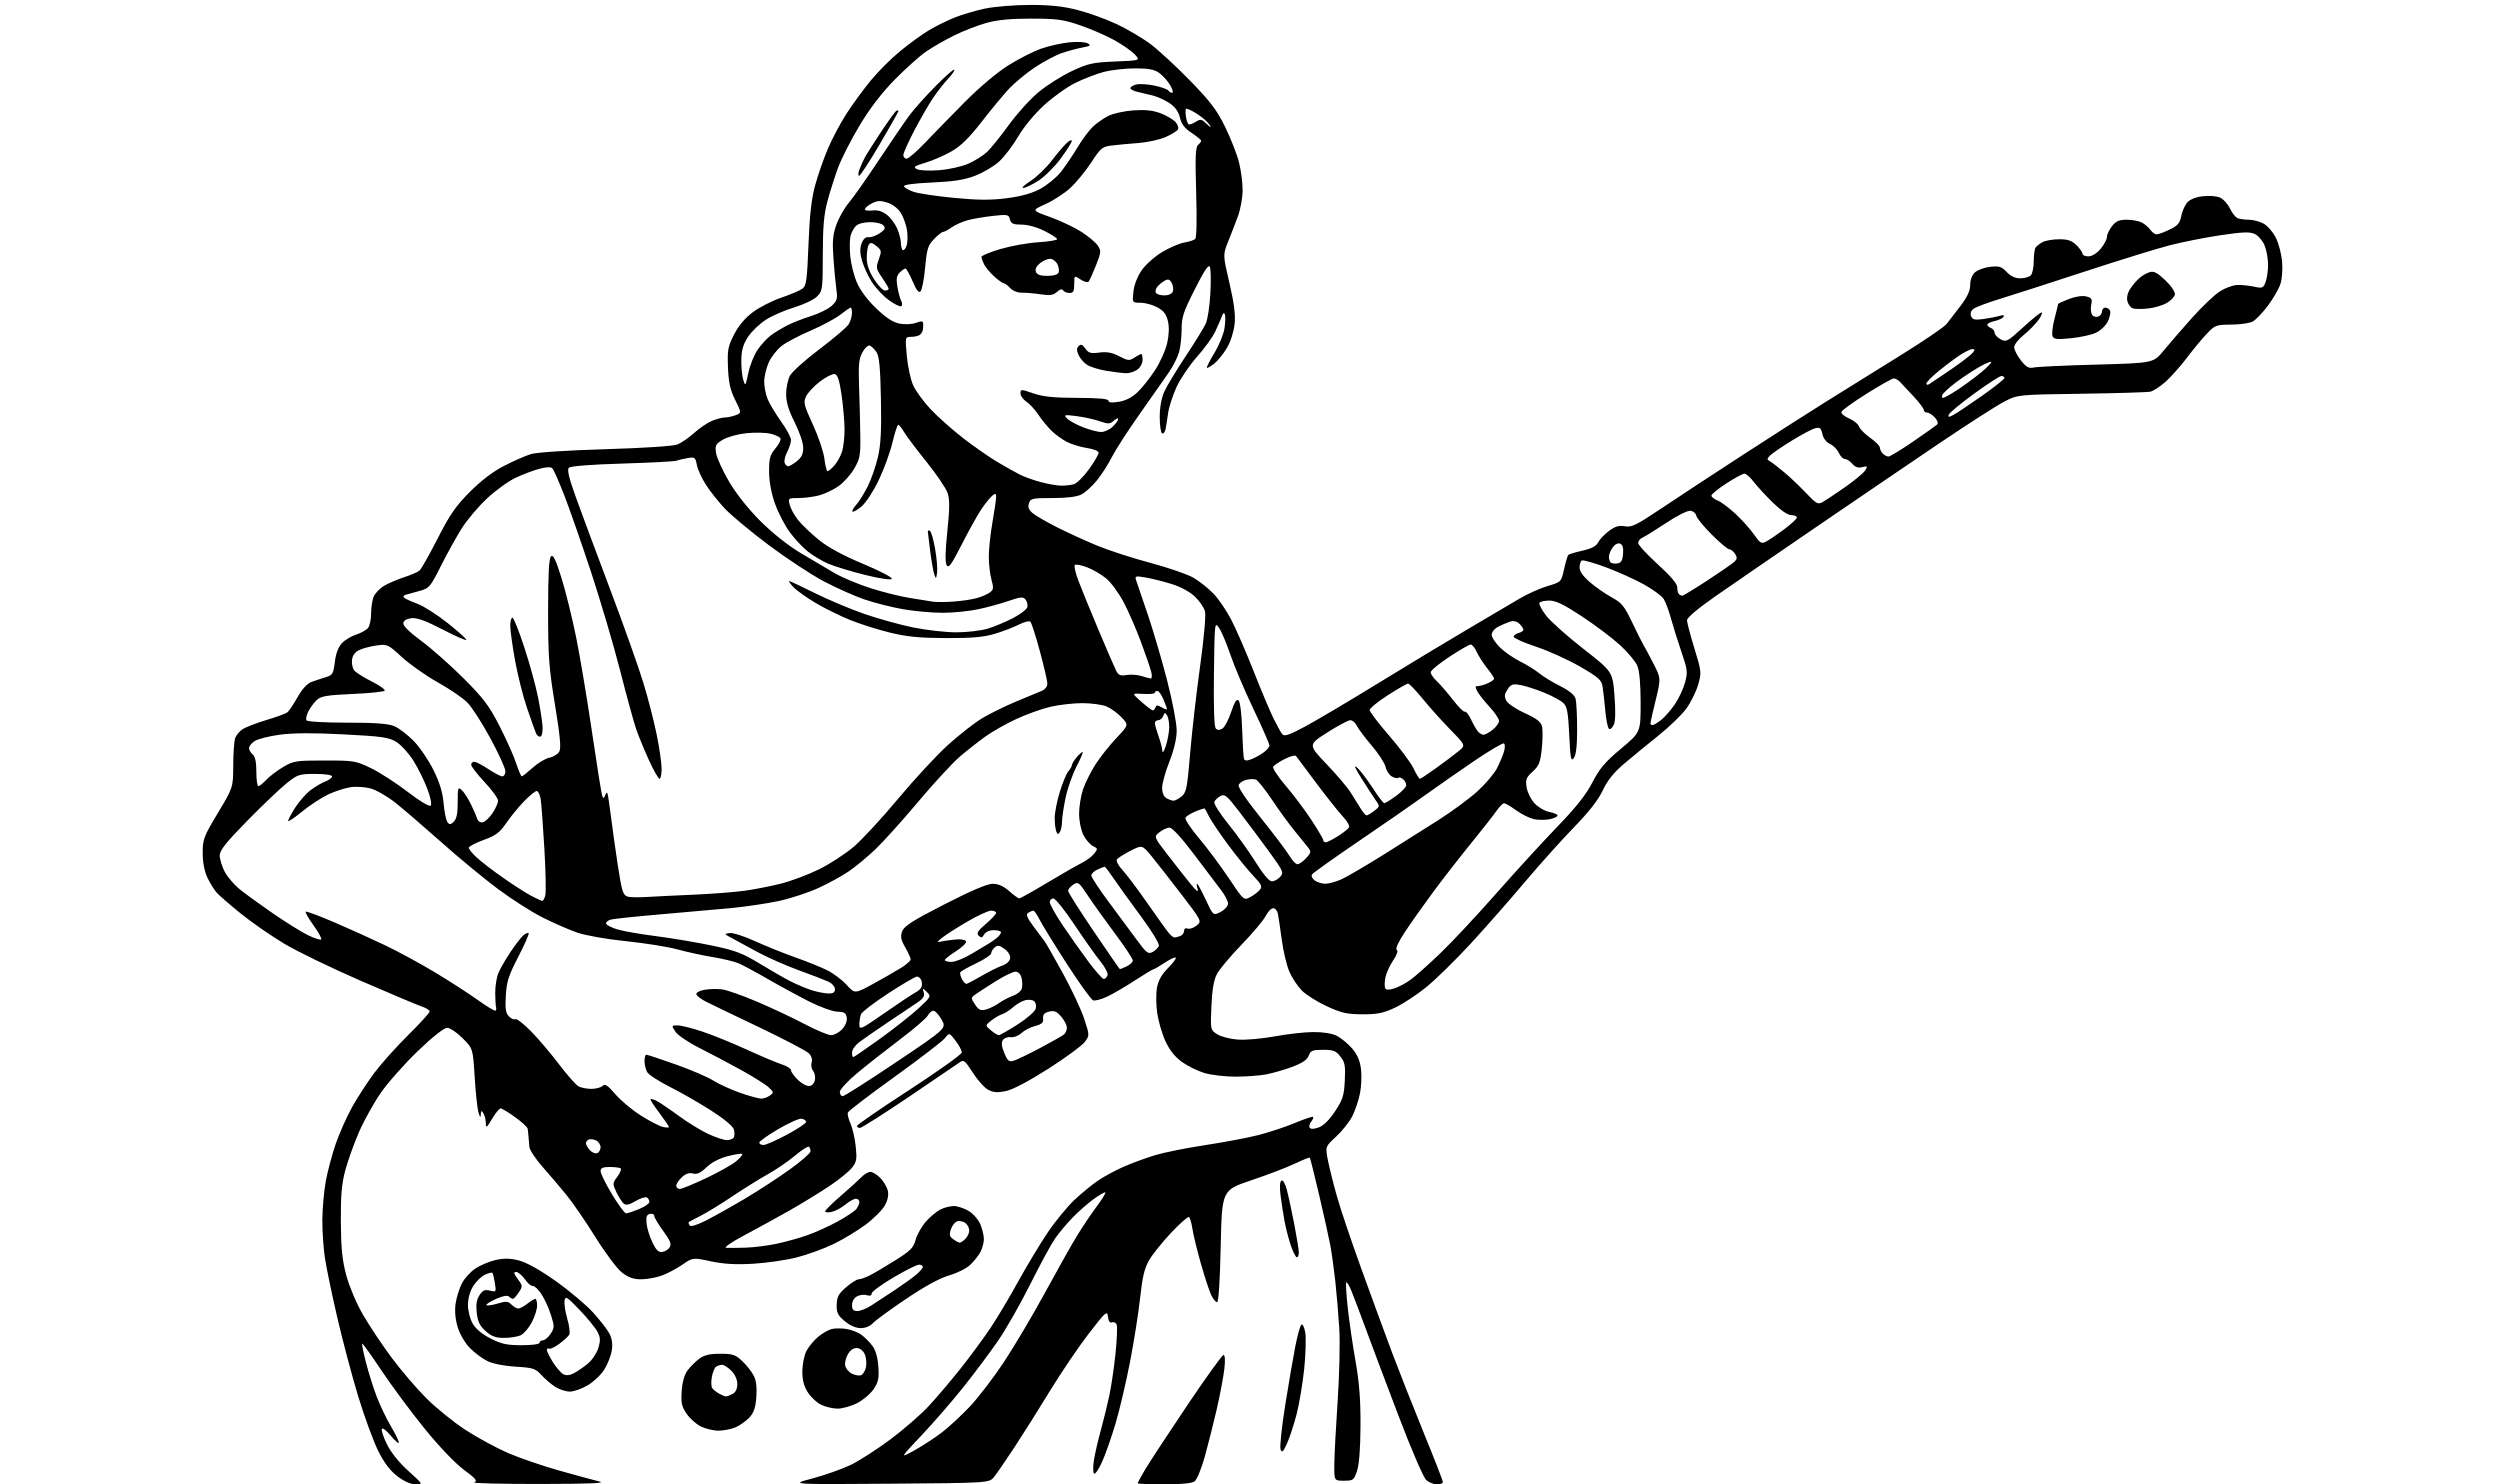 <?xml version="1.0" encoding="UTF-8" standalone="no"?>
<svg 
  version="1.1" 
  xmlns="http://www.w3.org/2000/svg" 
  xmlns:xlink="http://www.w3.org/1999/xlink" 
  xmlns:svg="http://www.w3.org/2000/svg"
  xmlns:rdf="http://www.w3.org/1999/02/22-rdf-syntax-ns#"
  xmlns:cc="http://creativecommons.org/ns#"
  xmlns:dc="http://purl.org/dc/elements/1.1/"
  viewBox="0 0 1024 608"
  width="1024"
  height="608"
>
<style>svg {background-color: white; }</style>"
<path stroke="none" fill="black" fill-rule="evenodd" d="M170.25,608.00C168.30,608.00 165.56,606.79 162.83,604.72C159.83,602.44 157.40,599.25 154.92,594.31C152.95,590.39 149.25,580.28 146.69,571.84C144.13,563.40 140.27,548.85 138.11,539.50C135.95,530.15 133.69,519.26 133.09,515.31C132.49,511.35 132.02,504.38 132.03,499.81C132.05,495.24 132.67,488.12 133.41,484.00C134.15,479.88 136.00,472.90 137.52,468.50C139.04,464.10 142.09,457.28 144.29,453.34C146.49,449.40 150.57,443.13 153.37,439.40C156.16,435.67 162.39,428.72 167.22,423.94C172.05,419.17 176.00,414.83 176.00,414.30C176.00,413.77 174.54,412.85 172.75,412.26C170.96,411.66 159.76,406.95 147.85,401.77C135.95,396.60 121.83,389.76 116.48,386.57C111.13,383.38 103.12,377.83 98.67,374.23C94.22,370.64 89.75,366.76 88.73,365.60C87.72,364.45 86.02,361.70 84.97,359.50C83.74,356.94 83.04,353.32 83.02,349.45C83.00,343.80 83.40,342.73 89.25,332.98C95.50,322.56 95.50,322.56 95.53,313.53C95.55,308.56 95.91,303.53 96.32,302.34C96.74,301.15 98.12,299.50 99.39,298.66C100.66,297.83 105.03,296.15 109.10,294.93C113.17,293.72 117.04,292.30 117.70,291.78C118.36,291.26 120.24,288.47 121.87,285.57C123.82,282.13 125.82,279.96 127.67,279.29C129.23,278.73 131.85,277.86 133.50,277.36C136.21,276.54 136.56,275.95 137.15,271.15C137.57,267.69 138.58,265.01 140.05,263.45C141.28,262.13 143.92,260.55 145.90,259.92C147.88,259.29 150.06,258.07 150.75,257.20C151.44,256.33 152.00,253.71 152.00,251.37C152.00,249.04 152.44,245.98 152.98,244.57C153.51,243.16 155.38,241.13 157.14,240.06C158.89,239.00 162.62,237.38 165.41,236.47C168.21,235.56 171.08,234.33 171.79,233.75C172.50,233.16 175.85,227.26 179.23,220.63C184.23,210.82 186.68,207.27 192.44,201.49C197.04,196.87 201.94,193.14 206.50,190.80C210.35,188.82 215.30,186.65 217.50,185.98C219.84,185.28 232.47,184.45 248.00,183.99C263.67,183.53 275.70,182.74 277.43,182.07C279.03,181.43 282.12,179.32 284.29,177.36C286.45,175.41 289.73,173.17 291.58,172.40C293.42,171.63 295.82,171.00 296.90,171.00C297.98,171.00 299.97,170.58 301.32,170.07C303.76,169.14 303.76,169.14 301.13,163.82C299.10,159.71 298.43,156.70 298.18,150.51C297.90,143.35 298.16,141.92 300.68,137.00C302.53,133.40 305.18,130.24 308.36,127.87C311.03,125.87 316.28,123.20 320.02,121.92C323.75,120.65 327.64,119.00 328.66,118.26C330.27,117.08 330.58,114.83 331.15,100.21C331.62,88.11 332.37,81.41 333.87,75.94C335.00,71.78 337.35,65.03 339.09,60.94C340.82,56.85 344.27,50.36 346.75,46.53C349.22,42.69 353.72,36.55 356.73,32.89C359.75,29.22 365.21,23.78 368.86,20.81C372.51,17.83 377.75,14.04 380.50,12.39C383.25,10.74 387.98,8.40 391.00,7.19C394.02,5.98 399.65,4.32 403.50,3.51C407.35,2.70 415.60,2.03 421.83,2.02C430.07,2.00 435.40,2.57 441.33,4.08C445.83,5.22 453.10,7.85 457.50,9.93C461.90,12.00 468.20,15.74 471.50,18.25C474.80,20.75 482.04,27.47 487.59,33.17C495.80,41.61 498.45,45.12 501.83,52.02C504.11,56.68 506.66,63.18 507.49,66.46C508.32,69.74 508.99,74.91 508.97,77.96C508.95,81.01 508.10,85.75 507.09,88.50C506.07,91.25 504.26,95.94 503.06,98.92C500.88,104.33 500.88,104.33 503.56,115.86C505.50,124.18 506.09,128.87 505.69,132.74C505.37,135.83 504.05,139.95 502.57,142.47C501.16,144.88 498.81,147.79 497.35,148.94C495.89,150.09 494.53,150.86 494.33,150.66C494.13,150.46 495.53,147.70 497.44,144.53C499.35,141.36 501.20,136.82 501.56,134.44C501.92,132.07 501.99,129.53 501.72,128.81C501.39,127.92 500.99,128.15 500.50,129.50C500.09,130.60 498.89,133.39 497.82,135.69C496.75,138.00 493.36,142.71 490.28,146.16C487.20,149.61 483.41,155.23 481.86,158.65C480.31,162.06 478.78,166.80 478.46,169.18C478.14,171.55 477.66,174.53 477.41,175.79C477.15,177.05 476.50,177.81 475.97,177.48C475.44,177.15 475.01,174.10 475.02,170.69C475.04,166.81 475.74,162.96 476.92,160.37C477.95,158.10 481.89,151.57 485.68,145.87C489.47,140.17 493.17,134.15 493.91,132.50C494.65,130.85 495.48,125.37 495.76,120.32C496.04,115.27 495.96,110.34 495.59,109.38C495.09,108.08 493.47,110.46 489.46,118.36C484.75,127.63 484.00,129.88 483.99,134.80C483.99,137.93 483.53,142.16 482.96,144.20C482.40,146.23 480.46,150.06 478.65,152.70C476.84,155.34 471.47,163.00 466.72,169.71C461.96,176.43 456.88,184.31 455.42,187.21C453.96,190.12 451.21,194.42 449.30,196.77C447.40,199.11 444.55,201.70 442.97,202.52C441.06,203.50 437.10,204.00 431.12,204.00C422.76,204.00 422.09,204.15 421.44,206.19C420.92,207.81 421.36,208.87 423.12,210.30C424.43,211.36 428.96,213.97 433.18,216.09C437.40,218.21 444.70,221.54 449.40,223.49C454.10,225.43 463.91,228.61 471.21,230.56C478.50,232.50 486.43,235.24 488.83,236.64C491.23,238.05 494.89,240.95 496.97,243.08C499.04,245.22 502.33,250.01 504.27,253.73C506.21,257.46 510.37,267.02 513.52,275.00C516.66,282.98 520.36,291.75 521.74,294.50C523.11,297.25 524.69,300.07 525.25,300.76C526.04,301.74 528.07,301.06 534.38,297.69C538.85,295.30 552.40,287.28 564.50,279.85C576.60,272.42 593.25,262.38 601.50,257.52C609.75,252.67 619.15,247.13 622.38,245.21C625.61,243.29 630.78,240.97 633.87,240.05C639.48,238.39 639.48,238.39 640.65,233.12C641.29,230.22 642.07,227.60 642.38,227.29C642.69,226.98 645.32,226.19 648.22,225.54C651.94,224.70 653.83,223.70 654.61,222.13C655.23,220.91 657.23,218.81 659.07,217.45C661.60,215.58 663.16,215.13 665.55,215.57C668.27,216.09 670.27,215.10 680.59,208.18C687.14,203.79 702.17,193.92 714.00,186.25C725.83,178.58 741.12,168.78 748.00,164.49C754.88,160.19 768.38,151.79 778.00,145.83C787.62,139.87 796.31,133.98 797.29,132.75C798.28,131.51 800.86,128.15 803.04,125.28C805.84,121.59 807.00,119.07 807.00,116.68C807.00,114.60 807.75,112.63 808.96,111.54C810.04,110.56 812.85,109.55 815.21,109.29C818.87,108.88 819.85,109.19 821.92,111.40C823.53,113.13 825.40,114.00 827.47,114.00C829.19,114.00 831.14,113.46 831.80,112.80C832.46,112.14 833.01,109.55 833.02,107.05C833.02,104.55 833.36,102.00 833.77,101.40C834.17,100.79 835.48,99.78 836.68,99.15C837.89,98.52 840.94,98.00 843.48,98.00C847.04,98.00 848.65,98.56 850.55,100.45C851.90,101.80 853.00,103.38 853.00,103.95C853.00,104.53 854.08,105.00 855.41,105.00C856.88,105.00 858.84,103.79 860.41,101.92C861.83,100.23 863.00,98.04 863.00,97.06C863.00,96.07 863.93,94.08 865.07,92.63C866.69,90.57 868.02,90.00 871.14,90.00C873.33,90.00 876.11,90.52 877.32,91.16C878.52,91.80 880.09,93.15 880.81,94.16C881.53,95.17 882.68,96.00 883.37,96.00C884.06,96.00 886.46,95.12 888.69,94.03C891.97,92.45 892.89,91.39 893.41,88.60C893.77,86.70 894.84,84.21 895.78,83.07C896.85,81.77 899.19,80.77 902.00,80.41C904.48,80.09 907.67,80.28 909.10,80.83C910.52,81.38 912.44,83.40 913.34,85.31C914.25,87.22 915.70,89.06 916.58,89.39C917.45,89.73 919.50,90.00 921.13,90.00C922.76,90.00 925.42,90.68 927.04,91.52C928.66,92.36 930.93,94.91 932.10,97.20C933.27,99.48 934.45,103.91 934.74,107.03C935.03,110.25 934.73,114.29 934.05,116.36C933.38,118.37 931.08,122.35 928.93,125.21C926.78,128.08 924.00,130.98 922.76,131.67C921.52,132.36 917.55,132.95 913.95,132.96C907.70,133.00 907.24,133.17 903.86,136.75C901.91,138.81 898.26,143.22 895.76,146.54C893.25,149.86 889.37,154.24 887.13,156.27C884.88,158.29 882.03,160.17 880.78,160.43C879.52,160.69 866.80,161.08 852.50,161.28C826.50,161.65 826.50,161.65 821.03,164.45C818.03,165.99 806.10,173.64 794.53,181.45C782.97,189.26 760.00,204.88 743.50,216.15C727.00,227.43 708.44,240.19 702.25,244.50C695.41,249.28 691.00,253.02 691.00,254.06C691.00,254.99 692.36,260.17 694.02,265.56C696.93,275.03 696.99,275.53 695.56,280.45C694.74,283.25 692.60,287.61 690.79,290.15C688.98,292.69 683.67,297.81 679.00,301.53C674.33,305.26 667.93,310.51 664.79,313.21C660.88,316.58 658.26,319.91 656.45,323.81C654.66,327.66 650.81,332.58 644.57,339.00C639.48,344.23 630.42,354.34 624.41,361.48C618.41,368.61 608.51,379.86 602.42,386.48C596.33,393.09 588.19,401.08 584.33,404.23C580.48,407.38 574.66,411.21 571.41,412.73C566.56,415.00 564.15,415.49 558.00,415.46C551.66,415.43 549.39,414.91 543.35,412.11C539.41,410.28 534.82,407.38 533.15,405.65C531.47,403.92 529.21,400.48 528.13,398.00C527.04,395.52 525.65,389.68 525.02,385.00C524.40,380.32 523.68,375.49 523.43,374.25C523.17,373.01 522.31,372.00 521.51,372.00C520.71,372.00 519.30,373.46 518.38,375.25C517.47,377.04 513.01,382.32 508.48,387.00C503.95,391.68 499.42,397.07 498.43,399.00C497.17,401.43 496.48,405.46 496.19,412.15C495.78,421.76 495.79,421.81 498.51,423.60C500.04,424.60 503.81,425.58 507.06,425.81C510.26,426.04 517.05,425.45 522.19,424.49C527.31,423.54 534.43,422.74 538.02,422.73C542.07,422.72 545.70,423.31 547.62,424.30C549.31,425.18 552.07,427.46 553.75,429.36C555.85,431.76 556.99,434.32 557.44,437.66C557.79,440.32 557.63,444.85 557.07,447.73C556.51,450.61 555.08,454.88 553.89,457.22C552.69,459.56 549.71,463.32 547.25,465.58C542.79,469.67 542.79,469.67 543.98,475.59C544.64,478.84 546.32,485.51 547.71,490.41C549.10,495.31 553.58,508.58 557.68,519.91C561.77,531.23 567.40,546.58 570.18,554.00C572.97,561.42 578.79,576.18 583.12,586.79C587.46,597.40 591.00,606.51 591.00,607.04C591.00,607.57 589.92,608.00 588.61,608.00C587.30,608.00 585.31,607.21 584.21,606.25C583.04,605.24 578.17,593.92 572.68,579.50C567.44,565.75 561.32,549.48 559.07,543.35C556.82,537.22 554.29,530.54 553.43,528.49C552.58,526.45 551.67,524.99 551.42,525.25C551.17,525.50 551.44,530.16 552.03,535.60C552.62,541.05 554.05,550.90 555.22,557.50C556.77,566.27 557.32,573.40 557.26,584.00C557.21,593.33 556.71,599.93 555.84,602.50C554.57,606.27 554.27,606.50 550.50,606.50C546.50,606.50 546.50,606.50 546.53,600.00C546.55,596.42 547.16,584.73 547.89,574.00C548.63,562.99 548.93,549.93 548.56,544.00C548.20,538.23 547.46,529.45 546.91,524.50C546.36,519.55 545.45,513.02 544.88,510.00C544.32,506.98 542.27,497.75 540.33,489.50C538.40,481.25 536.67,474.35 536.50,474.18C536.33,474.00 533.56,475.11 530.34,476.64C527.13,478.17 519.10,481.24 512.50,483.46C500.50,487.50 500.50,487.50 500.00,510.50C499.69,524.95 499.13,533.46 498.50,533.39C497.95,533.33 496.89,532.05 496.16,530.55C495.42,529.06 493.53,523.34 491.96,517.85C490.39,512.35 488.80,505.86 488.44,503.42C488.07,500.97 487.42,498.76 487.00,498.50C486.57,498.23 483.29,501.13 479.69,504.94C476.10,508.75 472.04,513.81 470.68,516.18C468.77,519.49 467.91,523.08 467.01,531.50C466.36,537.55 464.50,549.35 462.88,557.73C461.26,566.11 458.60,577.46 456.96,582.96C455.33,588.46 452.88,595.47 451.52,598.55C450.16,601.63 448.65,603.90 448.17,603.60C447.68,603.30 447.64,600.84 448.07,598.10C448.51,595.36 449.78,589.84 450.90,585.82C452.02,581.79 453.60,575.33 454.41,571.47C455.22,567.60 456.35,559.85 456.93,554.26C457.50,548.66 457.71,543.42 457.40,542.61C457.09,541.79 456.23,541.36 455.49,541.64C454.60,541.98 454.04,541.21 453.82,539.33C453.52,536.69 452.98,537.17 446.00,546.19C441.88,551.52 434.71,562.10 430.07,569.69C425.44,577.29 418.83,587.77 415.39,593.00C411.95,598.23 408.25,603.61 407.16,604.96C405.17,607.42 405.17,607.42 364.34,607.73C323.50,608.03 323.50,608.03 332.71,605.59C337.77,604.24 344.79,601.77 348.30,600.10C351.81,598.42 359.17,593.71 364.65,589.62C370.13,585.53 377.26,579.33 380.49,575.84C383.72,572.35 389.57,565.45 393.50,560.50C397.43,555.55 402.90,548.12 405.66,544.00C408.42,539.88 413.53,531.33 417.00,525.00C420.48,518.67 425.89,509.68 429.03,505.00C432.17,500.32 437.16,494.23 440.12,491.45C443.08,488.68 447.52,485.05 450.00,483.40C452.48,481.74 457.20,479.21 460.50,477.78C463.80,476.35 469.49,474.26 473.15,473.15C476.81,472.04 486.04,470.19 493.65,469.04C501.27,467.89 511.10,466.03 515.50,464.91C519.90,463.78 526.62,461.55 530.44,459.95C534.25,458.35 537.58,457.24 537.83,457.49C538.08,457.75 537.73,458.62 537.06,459.43C536.38,460.25 536.10,461.36 536.44,461.90C536.83,462.54 538.11,462.51 540.09,461.82C542.07,461.13 544.43,458.81 546.81,455.23C550.01,450.41 550.52,448.80 550.83,442.60C551.14,436.51 550.88,435.11 549.02,432.75C547.18,430.41 546.11,430.00 541.90,430.00C537.59,430.00 536.83,430.31 536.04,432.41C535.39,434.10 533.41,435.45 529.34,436.97C526.17,438.16 521.35,439.55 518.65,440.07C515.94,440.58 510.27,441.00 506.05,441.00C501.82,441.00 496.10,440.33 493.35,439.51C490.59,438.69 486.41,436.63 484.08,434.94C481.21,432.86 479.02,430.09 477.34,426.42C475.97,423.43 474.46,418.22 473.98,414.85C473.50,411.48 473.47,406.81 473.91,404.48C474.45,401.57 475.87,399.07 478.42,396.52C480.46,394.47 481.89,392.55 481.59,392.25C481.29,391.95 479.24,392.90 477.04,394.35C474.84,395.81 472.78,397.00 472.47,397.00C472.15,397.00 468.83,399.00 465.08,401.45C461.33,403.90 456.22,406.89 453.74,408.10C451.25,409.31 448.54,410.04 447.73,409.73C446.91,409.41 442.02,402.62 436.87,394.63C431.72,386.63 426.71,378.50 425.74,376.55C424.78,374.60 423.65,373.01 423.24,373.02C422.83,373.02 421.89,373.41 421.16,373.88C420.11,374.55 420.60,375.81 423.42,379.62C425.40,382.30 427.41,384.98 427.88,385.57C428.36,386.16 431.69,392.01 435.30,398.57C438.91,405.13 442.86,413.56 444.09,417.30C446.31,424.10 446.31,424.10 444.31,426.80C443.21,428.29 436.53,433.19 429.47,437.71C421.55,442.77 414.89,446.29 412.11,446.88C408.65,447.62 406.95,447.51 404.82,446.41C403.29,445.62 400.44,442.46 398.48,439.39C395.24,434.33 394.74,433.94 393.06,435.16C392.04,435.90 382.71,442.24 372.32,449.25C361.94,456.26 352.89,462.00 352.22,462.00C351.55,462.00 351.00,461.63 351.00,461.19C351.00,460.74 360.65,454.10 372.44,446.44C384.24,438.77 393.91,431.87 393.94,431.09C393.98,430.32 392.84,428.17 391.42,426.31C388.84,422.93 388.84,422.93 387.04,425.22C386.05,426.48 376.80,433.59 366.49,441.01C356.18,448.43 347.54,455.03 347.29,455.68C347.04,456.33 347.52,458.35 348.35,460.18C349.18,462.01 350.15,466.21 350.50,469.52C351.06,474.77 350.86,475.90 348.97,478.31C347.77,479.83 343.58,483.23 339.65,485.86C335.72,488.49 328.45,492.94 323.50,495.75C318.55,498.55 310.23,503.13 305.00,505.91C299.39,508.90 296.32,511.03 297.50,511.11C298.60,511.18 302.20,511.15 305.50,511.04C308.80,510.93 314.43,510.22 318.00,509.47C321.57,508.72 327.17,507.17 330.43,506.04C333.70,504.91 339.32,502.38 342.93,500.41C346.55,498.45 350.06,496.12 350.75,495.23C351.44,494.34 352.00,493.03 352.00,492.31C352.00,491.59 351.36,491.00 350.58,491.00C349.79,491.00 347.88,492.06 346.33,493.35C344.77,494.64 342.26,496.00 340.75,496.37C339.24,496.74 338.00,496.65 338.00,496.17C338.00,495.69 340.81,492.89 344.25,489.94C347.69,486.99 351.49,483.54 352.70,482.29C353.91,481.03 355.62,480.00 356.50,480.00C357.37,480.00 359.18,481.09 360.50,482.41C361.83,483.74 363.23,486.06 363.61,487.56C364.07,489.40 363.69,491.41 362.47,493.68C361.47,495.54 357.92,499.10 354.58,501.60C351.23,504.09 345.30,507.68 341.38,509.57C337.46,511.47 330.71,513.92 326.38,515.03C322.05,516.14 314.00,517.31 308.50,517.63C301.29,518.04 296.44,517.76 291.14,516.63C283.77,515.06 283.77,515.06 279.40,518.07C276.99,519.73 273.16,521.74 270.89,522.54C268.61,523.34 264.85,524.00 262.54,524.00C259.47,524.00 257.36,523.25 254.77,521.25C252.82,519.74 247.96,513.28 243.99,506.89C240.01,500.51 234.67,492.72 232.13,489.59C229.58,486.46 225.14,481.22 222.25,477.96C219.36,474.69 216.92,471.00 216.83,469.76C216.73,468.52 216.57,466.60 216.47,465.50C216.37,464.40 216.22,462.98 216.14,462.34C216.06,461.71 213.75,459.57 211.00,457.59C208.25,455.62 205.57,454.00 205.05,454.00C204.54,454.00 202.97,455.91 201.57,458.25C199.30,462.02 199.02,462.22 198.99,460.00C198.98,458.62 198.53,456.82 198.00,456.00C197.19,454.75 197.01,454.84 196.93,456.50C196.85,457.98 196.61,457.76 195.98,455.68C195.52,454.13 194.82,447.61 194.43,441.18C193.72,429.50 193.72,429.50 189.49,425.25C187.17,422.91 184.32,421.00 183.16,421.00C181.86,421.00 177.26,424.64 171.14,430.51C165.70,435.74 158.84,443.48 155.92,447.71C152.99,451.95 148.95,459.25 146.93,463.95C144.91,468.65 142.42,475.65 141.39,479.50C139.95,484.88 139.54,489.73 139.61,500.50C139.69,511.49 140.18,516.22 141.87,522.50C143.09,527.01 146.05,533.99 148.67,538.50C151.21,542.90 156.44,550.74 160.28,555.93C164.12,561.12 170.54,568.64 174.56,572.65C178.57,576.67 185.81,582.53 190.65,585.68C195.49,588.84 203.38,593.11 208.18,595.19C212.99,597.26 222.45,600.50 229.21,602.39C235.97,604.29 243.30,606.28 245.50,606.82C248.40,607.53 241.67,607.80 221.00,607.83C205.32,607.84 193.29,607.55 194.26,607.16C195.69,606.60 194.88,605.62 189.97,601.98C186.37,599.31 179.87,592.51 173.88,585.12C168.36,578.31 160.43,567.62 156.26,561.36C152.09,555.11 148.53,550.14 148.34,550.33C148.15,550.52 148.85,554.01 149.90,558.08C150.95,562.16 152.92,568.42 154.27,572.00C155.63,575.58 158.33,581.20 160.28,584.50C162.23,587.80 163.61,590.72 163.34,590.99C163.07,591.27 161.57,589.92 160.00,588.00C158.43,586.08 156.83,584.83 156.44,585.22C156.05,585.61 156.94,588.41 158.42,591.44C160.11,594.89 163.39,599.00 167.23,602.47C173.34,608.00 173.34,608.00 170.25,608.00zM476.81,608.00C470.86,608.00 466.00,607.79 466.00,607.54C466.00,607.29 467.33,604.83 468.96,602.06C470.59,599.30 478.27,587.58 486.03,576.02C493.79,564.46 500.59,555.00 501.14,555.00C501.77,555.00 501.90,557.14 501.49,560.75C501.12,563.91 499.75,571.23 498.43,577.00C497.10,582.77 494.90,591.55 493.52,596.50C492.15,601.45 490.25,606.06 489.32,606.75C488.21,607.57 483.88,608.00 476.81,608.00zM374.50,594.09C377.80,592.26 382.85,588.98 385.73,586.78C388.60,584.59 393.78,579.80 397.23,576.14C400.68,572.48 406.94,564.32 411.14,557.99C415.34,551.67 422.93,538.85 428.02,529.50C433.10,520.15 439.06,509.57 441.25,506.00C443.45,502.43 447.03,497.10 449.21,494.17C451.40,491.24 452.99,488.65 452.75,488.42C452.51,488.18 450.38,489.39 448.01,491.11C445.64,492.82 441.72,496.26 439.30,498.76C436.88,501.25 433.63,505.14 432.08,507.39C430.53,509.65 425.99,518.02 422.00,526.00C418.01,533.98 412.13,544.33 408.92,549.00C405.72,553.67 399.34,562.23 394.74,568.00C390.15,573.77 382.36,582.75 377.44,587.95C368.50,597.40 368.50,597.40 374.50,594.09zM527.17,591.23C525.63,594.65 525.10,595.15 524.52,593.75C524.11,592.79 524.99,584.46 526.47,575.25C527.94,566.04 529.82,555.12 530.65,551.00C531.48,546.88 532.54,543.10 533.01,542.62C533.49,542.13 534.18,543.45 534.60,545.62C535.00,547.75 534.83,554.45 534.22,560.50C533.60,566.55 532.20,574.98 531.10,579.23C529.99,583.49 528.23,588.89 527.17,591.23zM294.28,586.00C292.20,586.00 288.93,585.21 287.02,584.25C285.11,583.29 282.48,580.92 281.18,579.00C279.21,576.08 278.89,574.55 279.23,569.74C279.48,566.04 280.35,563.01 281.63,561.30C282.72,559.83 284.87,557.70 286.39,556.56C288.44,555.03 290.65,554.50 295.01,554.50C300.15,554.50 301.25,554.87 304.02,557.50C305.76,559.15 307.86,561.81 308.70,563.41C309.74,565.40 310.08,568.17 309.80,572.15C309.48,576.55 308.78,578.62 306.94,580.62C305.60,582.07 303.05,583.87 301.28,584.63C299.51,585.38 296.36,586.00 294.28,586.00zM343.04,576.98C341.09,576.96 338.04,576.23 336.26,575.36C334.47,574.48 332.01,572.14 330.79,570.16C329.22,567.62 328.59,565.09 328.64,561.51C328.68,558.73 329.44,555.05 330.32,553.34C331.21,551.64 333.33,549.06 335.04,547.62C336.75,546.18 339.27,544.72 340.63,544.38C341.99,544.04 344.76,544.02 346.78,544.35C348.80,544.68 351.56,545.77 352.91,546.79C354.27,547.80 356.28,549.83 357.37,551.30C358.65,553.01 359.52,556.04 359.77,559.74C360.11,564.54 359.79,566.08 357.83,569.00C356.54,570.92 353.48,573.51 351.03,574.75C348.58,575.99 344.98,576.99 343.04,576.98zM297.32,571.97C297.76,571.99 299.00,571.53 300.07,570.96C301.32,570.29 302.00,568.87 302.00,566.92C302.00,565.06 301.06,562.97 299.55,561.45C298.20,560.10 296.51,559.01 295.80,559.02C295.08,559.02 293.98,559.36 293.34,559.77C292.70,560.17 291.91,562.08 291.57,564.00C291.23,565.93 291.30,567.99 291.73,568.59C292.15,569.18 293.40,570.18 294.50,570.81C295.60,571.43 296.87,571.95 297.32,571.97zM233.41,570.00C231.81,569.99 229.15,569.14 227.50,568.10C225.85,567.06 223.28,564.87 221.79,563.23C219.32,560.53 218.37,560.22 211.29,559.80C206.77,559.54 201.93,558.60 199.76,557.56C197.70,556.58 194.42,554.14 192.47,552.14C190.38,549.99 188.33,546.46 187.44,543.50C186.49,540.29 186.19,536.89 186.61,534.00C186.97,531.52 188.11,527.81 189.15,525.75C190.19,523.69 192.72,520.90 194.77,519.55C196.82,518.20 200.58,516.64 203.12,516.07C206.53,515.32 209.04,515.38 212.65,516.32C215.74,517.12 221.26,520.22 227.61,524.72C233.14,528.64 240.01,534.41 242.87,537.55C245.73,540.68 248.78,544.61 249.64,546.27C250.70,548.32 251.01,550.56 250.58,553.20C250.24,555.35 248.85,558.86 247.50,561.00C246.15,563.14 243.08,566.04 240.68,567.44C238.29,568.85 235.01,570.00 233.41,570.00zM235.10,562.45C236.56,561.69 239.16,559.90 240.86,558.46C242.57,557.03 244.47,554.16 245.09,552.09C246.01,549.02 245.93,547.78 244.67,545.41C243.82,543.81 240.53,539.80 237.37,536.50C232.17,531.08 231.58,530.72 231.24,532.76C231.03,534.01 231.54,537.35 232.37,540.20C233.21,543.05 233.56,545.96 233.17,546.67C232.77,547.38 230.93,549.08 229.07,550.45C227.22,551.81 225.32,552.70 224.85,552.41C224.38,552.12 224.00,552.37 224.00,552.96C224.00,553.55 225.11,555.80 226.47,557.95C227.83,560.11 229.73,562.31 230.69,562.85C231.90,563.52 233.25,563.40 235.10,562.45zM352.65,563.30C353.40,563.02 354.30,561.64 354.65,560.25C355.00,558.86 354.88,556.54 354.37,555.11C353.84,553.57 352.57,552.37 351.29,552.19C349.86,551.98 348.57,552.73 347.49,554.38C346.58,555.76 345.99,557.91 346.17,559.17C346.35,560.42 347.58,561.98 348.89,562.64C350.21,563.29 351.90,563.59 352.65,563.30zM213.68,551.00C217.89,551.00 221.00,550.58 221.00,550.00C221.00,549.45 221.62,549.00 222.38,549.00C223.15,549.00 224.56,547.80 225.52,546.34C227.15,543.84 227.16,543.35 225.62,538.47C224.72,535.61 222.93,531.75 221.64,529.89C220.36,528.02 218.81,526.60 218.21,526.73C217.60,526.86 216.15,525.62 214.99,523.98C213.82,522.34 212.21,521.00 211.40,521.00C210.27,521.00 210.43,521.66 212.07,523.88C214.11,526.64 214.13,526.87 212.49,529.38C211.54,530.82 210.46,532.00 210.08,532.00C209.71,532.00 208.97,531.57 208.45,531.05C207.85,530.45 205.88,530.82 203.10,532.07C200.68,533.15 198.95,534.28 199.25,534.59C199.56,534.89 201.62,534.60 203.84,533.93C207.30,532.89 208.10,532.95 209.50,534.36C210.41,535.26 211.67,535.99 212.32,535.98C212.97,535.97 214.62,535.08 216.00,534.00C217.38,532.92 218.84,532.03 219.25,532.02C219.66,532.01 220.00,533.24 220.00,534.75C220.00,536.26 219.01,539.38 217.79,541.69C216.57,543.99 214.52,546.35 213.24,546.94C211.96,547.52 208.91,548.00 206.47,548.00C203.03,548.00 201.33,547.37 198.92,545.22C196.52,543.08 195.68,541.35 195.27,537.74C194.89,534.34 195.20,532.34 196.40,530.51C197.73,528.48 198.58,528.11 200.69,528.64C203.24,529.28 203.29,529.19 202.70,525.52C202.36,523.45 201.90,521.57 201.67,521.34C201.44,521.11 200.06,521.47 198.60,522.13C197.15,522.80 194.99,524.90 193.81,526.81C192.50,528.92 191.67,531.93 191.67,534.51C191.67,536.86 192.53,540.24 193.60,542.12C194.84,544.29 197.48,546.49 200.95,548.25C205.39,550.51 207.67,551.00 213.68,551.00zM352.56,544.00C350.58,544.00 348.17,542.95 346.01,541.15C343.14,538.75 342.61,537.68 342.71,534.40C342.80,531.20 343.49,529.91 346.57,527.25C348.64,525.46 350.96,524.00 351.72,524.00C352.48,524.00 354.54,523.27 356.30,522.38C358.06,521.49 362.77,518.71 366.76,516.20C372.95,512.31 374.17,511.07 375.05,507.81C375.62,505.70 377.48,502.38 379.19,500.44C380.90,498.49 383.56,496.25 385.10,495.45C386.64,494.65 389.16,494.00 390.70,494.00C392.24,494.01 394.99,494.92 396.81,496.03C398.63,497.14 400.77,499.59 401.56,501.49C402.35,503.39 403.00,506.10 403.00,507.52C403.00,508.94 402.37,511.31 401.59,512.80C400.81,514.28 398.90,516.69 397.34,518.14C395.78,519.59 391.90,521.52 388.73,522.42C384.97,523.49 378.81,526.86 371.13,532.03C364.63,536.41 358.50,540.90 357.50,542.00C356.42,543.19 354.42,544.00 352.56,544.00zM351.20,537.00C352.40,537.00 354.99,535.96 356.95,534.69C358.90,533.42 363.18,530.60 366.46,528.44C369.73,526.27 373.67,523.45 375.21,522.16C376.74,520.87 378.00,519.41 378.00,518.91C378.00,518.41 377.29,518.00 376.43,518.00C375.56,518.00 370.85,520.36 365.95,523.25C361.05,526.14 357.04,529.09 357.02,529.82C357.01,530.67 356.31,530.91 355.04,530.51C353.96,530.17 352.16,530.38 351.04,530.98C349.83,531.62 349.00,533.08 349.00,534.54C349.00,536.41 349.53,537.00 351.20,537.00zM531.20,515.00C530.76,515.00 529.66,512.86 528.76,510.25C527.86,507.64 526.67,503.02 526.11,500.00C525.56,496.98 524.83,492.19 524.48,489.36C524.09,486.21 524.24,483.97 524.87,483.58C525.47,483.21 526.39,484.73 527.05,487.18C527.68,489.52 529.05,495.85 530.10,501.25C531.14,506.65 532.00,511.95 532.00,513.04C532.00,514.12 531.64,515.00 531.20,515.00zM271.26,512.80C272.38,512.64 273.76,511.77 274.32,510.87C275.11,509.60 274.52,508.12 271.67,504.23C269.65,501.48 268.00,498.70 268.00,498.04C268.00,497.39 267.21,497.01 266.25,497.21C264.91,497.48 264.57,498.37 264.82,501.03C264.99,502.94 266.06,506.44 267.18,508.80C268.74,512.07 269.72,513.04 271.26,512.80zM393.12,509.00C393.53,509.00 394.56,508.29 395.43,507.43C396.29,506.56 397.00,505.04 397.00,504.05C397.00,503.06 396.35,501.70 395.55,501.04C394.75,500.38 393.30,499.99 392.32,500.18C391.34,500.37 390.09,501.80 389.54,503.36C388.71,505.71 388.87,506.43 390.46,507.60C391.52,508.37 392.71,509.00 393.12,509.00zM289.14,499.93C292.45,498.26 299.68,494.21 305.18,490.94C310.69,487.67 318.98,482.26 323.60,478.93C328.22,475.59 332.00,472.29 332.00,471.60C332.00,470.90 331.72,470.05 331.37,469.70C331.02,469.35 328.43,471.00 325.62,473.36C322.80,475.72 317.80,479.15 314.50,480.97C311.20,482.80 304.68,486.86 300.00,490.00C295.32,493.14 289.48,496.73 287.00,497.98C284.52,499.23 282.34,500.39 282.15,500.56C281.96,500.73 282.09,501.34 282.45,501.92C282.87,502.60 285.27,501.88 289.14,499.93zM256.44,497.00C257.01,497.00 259.39,496.21 261.74,495.25C264.08,494.29 265.99,492.96 266.00,492.31C266.00,491.65 265.54,490.83 264.97,490.48C264.40,490.13 262.32,490.79 260.36,491.95C257.72,493.50 256.44,493.78 255.48,492.99C254.77,492.39 253.42,490.30 252.49,488.34C250.86,484.90 250.87,484.66 252.84,482.00C253.97,480.47 254.62,478.95 254.28,478.61C253.94,478.28 251.94,478.00 249.83,478.00C246.87,478.00 246.00,478.39 246.00,479.73C246.00,480.68 248.11,484.95 250.70,489.23C253.28,493.50 255.87,497.00 256.44,497.00zM278.43,487.00C279.22,487.00 284.05,485.02 289.18,482.59C294.31,480.17 299.85,477.06 301.50,475.68C303.15,474.31 304.27,472.95 304.00,472.67C303.72,472.39 301.05,472.80 298.05,473.58C294.63,474.46 291.40,476.16 289.37,478.13C286.96,480.46 285.54,481.11 283.84,480.67C282.28,480.26 280.83,480.75 279.28,482.21C278.02,483.39 277.00,484.95 277.00,485.67C277.00,486.40 277.64,487.00 278.43,487.00zM244.59,472.33C245.37,472.03 246.00,470.95 246.00,469.93C246.00,468.91 245.21,467.67 244.25,467.17C243.29,466.68 241.94,466.47 241.25,466.72C240.56,466.96 240.00,467.66 240.00,468.25C240.00,468.85 240.72,470.14 241.59,471.10C242.47,472.07 243.82,472.62 244.59,472.33zM312.75,468.98C313.71,468.97 318.05,467.06 322.39,464.73C326.72,462.40 330.23,460.05 330.18,459.50C330.12,458.95 329.27,458.38 328.29,458.22C327.31,458.07 323.01,460.00 318.75,462.50C314.49,465.00 311.00,467.49 311.00,468.02C311.00,468.56 311.79,468.99 312.75,468.98zM297.69,466.99C298.90,467.00 300.18,466.52 300.54,465.94C300.89,465.36 300.93,463.90 300.62,462.69C300.27,461.33 296.73,458.37 291.28,454.88C286.45,451.79 278.81,447.40 274.29,445.14C269.77,442.87 265.61,440.14 265.04,439.07C264.47,438.01 264.00,435.98 264.00,434.57C264.00,433.15 264.34,432.00 264.75,432.01C265.16,432.01 270.55,433.80 276.73,435.98C282.90,438.16 289.84,441.14 292.15,442.59C294.46,444.05 299.41,446.31 303.15,447.62C306.90,448.93 310.78,450.00 311.79,450.00C312.80,450.00 314.40,449.43 315.36,448.72C317.00,447.53 316.96,447.31 314.80,445.33C313.54,444.17 308.42,440.96 303.44,438.21C298.45,435.46 290.76,431.39 286.35,429.18C281.93,426.96 277.56,423.98 276.64,422.57C274.98,420.04 274.99,420.00 277.55,420.00C278.98,420.00 283.58,421.15 287.78,422.56C291.98,423.97 300.16,427.30 305.96,429.96C311.76,432.62 318.19,435.33 320.25,435.98C322.31,436.62 324.00,437.71 324.00,438.39C324.00,439.07 325.31,440.88 326.90,442.41C328.52,443.95 330.62,445.03 331.65,444.83C332.68,444.64 333.65,443.46 333.83,442.18C334.01,440.92 333.63,439.26 332.99,438.49C332.36,437.72 332.11,436.22 332.45,435.15C332.83,433.95 332.39,432.53 331.28,431.42C330.30,430.43 321.18,425.65 311.00,420.79C300.82,415.94 290.96,411.19 289.07,410.23C287.18,409.28 285.46,407.96 285.25,407.31C285.03,406.60 286.36,405.84 288.50,405.43C290.49,405.06 293.79,404.98 295.81,405.26C297.84,405.53 304.41,407.86 310.40,410.42C316.40,412.99 325.10,417.10 329.75,419.55C334.39,422.00 339.20,424.00 340.42,424.00C341.65,424.00 343.67,422.92 344.91,421.60C346.27,420.15 347.03,418.26 346.83,416.85C346.56,414.92 345.87,414.48 343.00,414.39C341.07,414.33 335.90,412.47 331.50,410.25C327.10,408.03 319.47,403.88 314.55,401.04C309.63,398.19 304.18,395.27 302.46,394.55C300.73,393.82 295.98,392.69 291.91,392.02C287.83,391.35 281.35,389.94 277.50,388.88C273.65,387.82 264.20,386.31 256.50,385.52C248.60,384.71 239.89,383.19 236.50,382.02C233.20,380.88 226.84,378.11 222.37,375.87C217.90,373.63 209.58,368.32 203.87,364.06C198.17,359.81 187.74,351.19 180.70,344.91C173.65,338.64 165.21,331.38 161.94,328.79C158.66,326.19 154.10,323.57 151.81,322.95C149.52,322.33 145.81,322.10 143.56,322.44C141.32,322.77 137.24,324.10 134.49,325.38C131.75,326.66 126.91,329.82 123.75,332.41C120.59,334.99 118.00,336.72 118.00,336.25C118.00,335.78 119.30,333.34 120.89,330.83C122.49,328.32 125.30,325.11 127.15,323.70C129.00,322.29 131.74,320.67 133.25,320.09C134.76,319.52 136.00,318.59 136.00,318.02C136.00,317.42 133.14,317.00 129.09,317.00C122.56,317.00 121.91,317.21 117.34,320.88C114.68,323.01 107.44,329.92 101.25,336.22C92.54,345.10 90.00,348.30 90.00,350.39C90.00,351.87 90.89,354.82 91.98,356.95C93.06,359.08 95.88,362.38 98.23,364.28C100.58,366.18 106.78,370.67 112.00,374.27C117.22,377.86 123.63,381.83 126.23,383.09C128.83,384.35 131.22,385.11 131.55,384.79C131.87,384.46 130.48,381.88 128.44,379.06C126.41,376.23 124.97,373.70 125.23,373.43C125.50,373.17 130.84,375.16 137.11,377.86C143.37,380.55 152.78,384.81 158.00,387.31C163.22,389.82 172.26,394.73 178.07,398.22C183.88,401.71 191.76,406.79 195.57,409.51C199.38,412.23 202.72,414.24 203.00,413.98C203.27,413.72 203.36,413.08 203.19,412.57C203.02,412.06 202.87,409.45 202.84,406.76C202.82,404.08 203.38,400.44 204.09,398.69C204.79,396.94 207.04,393.01 209.08,389.96C211.12,386.91 213.52,383.81 214.42,383.07C215.32,382.32 216.27,381.94 216.54,382.21C216.82,382.48 214.91,386.82 212.30,391.86C208.30,399.59 207.50,402.08 207.18,407.83C206.87,413.25 207.14,415.00 208.48,416.33C209.40,417.26 210.58,417.76 211.08,417.45C211.59,417.13 214.39,419.27 217.29,422.19C220.20,425.11 225.38,431.20 228.82,435.73C232.25,440.26 235.92,444.42 236.96,444.98C238.01,445.54 240.38,446.00 242.23,446.00C244.09,446.00 246.15,445.45 246.83,444.77C247.81,443.79 248.89,444.50 252.04,448.18C254.22,450.73 258.89,454.64 262.41,456.87C265.94,459.10 269.98,461.21 271.41,461.57C272.83,461.92 274.00,461.95 274.00,461.63C274.00,461.31 272.22,458.69 270.04,455.81C267.87,452.94 266.25,450.41 266.46,450.21C266.66,450.01 267.88,450.38 269.16,451.05C270.45,451.72 274.46,454.44 278.08,457.10C281.69,459.76 287.09,463.07 290.08,464.46C293.06,465.84 296.49,466.98 297.69,466.99zM345.16,449.00C345.80,449.00 355.64,442.75 367.02,435.10C387.72,421.20 387.72,421.20 385.66,417.60C384.53,415.62 383.04,414.00 382.34,414.00C381.64,414.00 380.59,414.89 380.01,415.98C379.43,417.07 374.35,421.44 368.72,425.69C363.10,429.93 355.24,436.12 351.25,439.43C347.24,442.76 344.00,446.25 344.00,447.23C344.00,448.20 344.52,449.00 345.16,449.00zM415.23,434.47C416.48,434.10 421.32,431.77 426.00,429.28C430.68,426.80 435.06,424.31 435.75,423.76C436.44,423.21 437.00,421.94 437.00,420.93C437.00,419.93 435.95,417.89 434.67,416.40C432.81,414.24 431.81,413.83 429.69,414.36C427.73,414.86 427.09,415.59 427.26,417.18C427.45,418.86 426.75,419.52 424.00,420.24C422.07,420.75 419.53,422.06 418.35,423.16C417.16,424.27 415.20,425.01 413.97,424.83C412.74,424.65 411.30,425.19 410.76,426.03C410.09,427.08 410.28,428.74 411.37,431.35C412.73,434.59 413.29,435.05 415.23,434.47zM349.50,433.00C349.77,433.00 354.72,429.59 360.51,425.43C366.29,421.26 373.38,415.67 376.26,413.00C381.35,408.28 381.45,408.10 379.64,406.32C377.84,404.56 377.80,404.56 378.37,406.50C378.81,407.99 378.13,409.05 375.73,410.66C373.95,411.86 368.45,415.54 363.50,418.86C358.55,422.18 353.26,425.85 351.75,427.02C350.24,428.19 349.00,430.02 349.00,431.08C349.00,432.13 349.22,433.00 349.50,433.00zM409.10,424.00C409.58,424.00 413.07,422.02 416.85,419.60C420.63,417.18 423.96,414.27 424.25,413.13C424.55,412.00 424.25,410.63 423.59,410.08C422.94,409.53 421.29,409.35 419.95,409.68C418.60,410.00 416.38,411.28 415.00,412.52C413.62,413.76 411.60,415.06 410.50,415.40C409.40,415.75 407.38,416.93 406.00,418.03C403.50,420.03 403.50,420.03 405.86,422.01C407.16,423.11 408.62,424.00 409.10,424.00zM362.50,414.81C368.27,410.79 373.89,407.06 374.98,406.52C376.07,405.98 377.18,404.97 377.45,404.27C377.72,403.57 377.68,402.32 377.36,401.50C377.05,400.68 376.25,400.00 375.59,400.00C374.93,400.00 369.65,403.09 363.86,406.86C358.06,410.63 353.03,414.49 352.66,415.44C352.30,416.39 352.00,418.28 352.00,419.64C352.00,421.97 352.63,421.68 362.50,414.81zM403.77,413.52C405.20,413.16 407.62,411.98 409.14,410.90C410.67,409.81 413.26,408.46 414.91,407.88C416.57,407.30 418.18,406.01 418.50,405.00C418.82,403.99 418.79,402.01 418.43,400.59C418.03,398.97 417.09,398.00 415.93,398.00C414.90,398.00 411.24,399.78 407.78,401.96C404.33,404.13 400.62,406.54 399.54,407.31C397.64,408.66 397.63,408.79 399.37,411.44C400.83,413.67 401.65,414.05 403.77,413.52zM339.25,406.93C341.28,406.98 342.00,406.52 342.00,405.16C342.00,404.13 340.80,402.77 339.25,402.06C337.74,401.37 332.23,399.25 327.00,397.35C321.78,395.46 314.13,392.06 310.00,389.81C305.88,387.55 301.15,384.99 299.50,384.11C296.57,382.56 296.55,382.51 298.87,382.17C300.17,381.99 304.83,383.47 309.22,385.48C313.61,387.48 321.09,390.50 325.85,392.18C330.61,393.85 336.52,396.25 339.00,397.51C341.48,398.76 344.99,401.43 346.82,403.45C350.14,407.10 350.14,407.10 357.82,402.90C362.04,400.58 367.19,397.63 369.25,396.33C371.31,395.04 373.00,393.51 373.00,392.94C373.00,392.36 372.00,390.16 370.78,388.03C369.00,384.95 368.75,383.63 369.53,381.48C370.31,379.32 373.70,377.15 386.88,370.40C397.75,364.83 404.39,362.00 406.60,362.00C408.87,362.00 411.01,362.95 413.35,365.00C415.23,366.65 417.09,368.00 417.49,368.00C417.89,368.00 423.00,365.13 428.86,361.62C434.71,358.11 441.07,354.47 443.00,353.51C444.93,352.56 447.25,350.84 448.16,349.69C449.73,347.71 449.70,347.53 447.66,346.53C446.47,345.95 444.71,343.90 443.75,341.99C442.76,340.00 442.00,336.25 442.00,333.28C442.00,330.42 442.73,325.92 443.62,323.30C444.51,320.68 446.80,316.10 448.70,313.12C450.60,310.15 454.45,305.29 457.25,302.33C462.33,296.96 462.33,296.96 459.42,293.85C457.81,292.15 455.05,290.13 453.28,289.38C451.51,288.62 447.01,288.01 443.28,288.01C439.55,288.02 433.65,288.70 430.17,289.52C426.69,290.34 420.45,292.58 416.31,294.49C412.16,296.41 406.46,299.63 403.64,301.66C400.81,303.68 396.09,307.40 393.14,309.92C390.19,312.44 382.48,320.80 376.01,328.50C369.54,336.20 361.61,345.00 358.38,348.05C355.14,351.11 350.33,355.09 347.67,356.90C345.02,358.72 339.48,361.76 335.37,363.66C331.25,365.56 323.97,367.96 319.19,369.00C314.41,370.05 305.55,371.37 299.50,371.95C293.45,372.52 280.44,373.68 270.59,374.52C260.74,375.36 251.60,376.31 250.29,376.64C248.98,376.97 248.08,377.74 248.28,378.35C248.49,378.96 250.64,380.03 253.08,380.74C255.51,381.45 262.68,382.69 269.00,383.49C275.32,384.30 285.54,386.02 291.69,387.31C301.20,389.31 304.14,390.42 311.19,394.72C315.76,397.50 321.52,400.80 324.00,402.05C326.48,403.30 330.30,404.90 332.50,405.60C334.70,406.30 337.74,406.90 339.25,406.93zM571.27,404.80C573.05,404.21 576.08,402.56 578.00,401.13C579.92,399.71 585.28,394.93 589.89,390.52C594.51,386.11 604.83,375.07 612.82,366.00C620.82,356.93 632.14,344.55 637.99,338.50C645.59,330.63 649.65,325.49 652.26,320.45C655.19,314.77 657.46,312.10 663.95,306.67C672.00,299.93 672.00,299.93 672.00,287.93C672.00,280.12 671.53,274.81 670.65,272.71C669.91,270.93 666.71,267.11 663.55,264.22C660.38,261.32 653.37,256.04 647.97,252.48C640.57,247.60 637.27,246.00 634.63,246.00C632.70,246.00 630.86,246.41 630.55,246.91C630.24,247.42 631.45,249.75 633.24,252.09C635.03,254.44 641.90,260.57 648.50,265.72C660.50,275.09 660.50,275.09 661.28,284.79C661.78,291.03 661.69,295.32 661.03,296.81C660.46,298.07 659.58,298.86 659.07,298.55C658.57,298.23 657.88,294.95 657.54,291.24C657.20,287.53 656.70,283.06 656.43,281.31C655.99,278.52 654.83,277.48 647.22,273.06C642.42,270.28 634.34,266.61 629.25,264.92C624.16,263.22 620.00,261.38 620.00,260.82C620.00,260.27 620.90,259.58 622.00,259.29C623.10,259.00 624.00,258.40 624.00,257.95C624.00,257.51 623.28,256.42 622.39,255.54C621.37,254.51 620.01,254.17 618.64,254.59C617.47,254.96 615.26,255.88 613.75,256.65C612.19,257.45 611.00,258.88 611.00,259.98C611.00,261.04 612.55,263.41 614.44,265.24C616.33,267.08 620.04,269.65 622.69,270.96C625.34,272.26 628.80,274.41 630.40,275.72C631.99,277.04 635.87,279.42 639.02,281.01C642.79,282.91 644.95,284.68 645.36,286.20C645.70,287.46 645.98,293.03 645.99,298.56C646.00,305.45 645.57,309.20 644.65,310.47C643.48,312.07 643.23,310.83 642.76,301.05C642.33,291.83 641.89,289.46 640.37,287.98C639.34,286.98 635.80,285.06 632.50,283.71C629.20,282.36 624.83,280.96 622.80,280.59C619.58,280.01 618.88,280.25 617.48,282.40C616.18,284.37 616.09,285.30 617.02,287.04C617.66,288.23 621.06,290.51 624.57,292.11C629.38,294.29 631.12,295.63 631.60,297.52C631.94,298.91 631.91,303.02 631.52,306.67C630.92,312.30 630.36,313.70 627.76,316.07C625.09,318.51 624.79,319.32 625.32,322.58C625.65,324.63 627.15,327.59 628.64,329.14C630.13,330.70 632.85,332.26 634.68,332.60C636.50,332.94 638.00,333.59 638.00,334.03C638.00,334.48 636.61,335.15 634.92,335.52C633.23,335.89 630.36,335.91 628.54,335.57C626.72,335.23 623.39,333.61 621.13,331.98C618.87,330.34 616.59,329.00 616.08,329.00C615.56,329.00 614.12,330.46 612.88,332.25C611.64,334.04 606.96,340.00 602.48,345.50C598.00,351.00 591.04,359.95 587.01,365.39C582.99,370.83 577.75,378.24 575.38,381.85C572.77,385.82 571.47,388.67 572.10,389.06C572.75,389.46 572.18,391.12 570.60,393.45C569.20,395.51 567.77,398.70 567.43,400.54C567.08,402.37 567.08,404.32 567.42,404.88C567.84,405.54 569.12,405.52 571.27,404.80zM395.79,402.99C396.18,402.99 398.98,401.53 402.00,399.76C405.02,397.99 408.85,396.09 410.50,395.52C412.32,394.90 413.60,393.71 413.75,392.50C413.89,391.31 412.96,389.76 411.45,388.67C409.43,387.21 408.61,387.08 407.45,388.04C406.65,388.70 406.00,389.78 406.00,390.44C406.00,391.10 403.27,392.94 399.92,394.54C396.58,396.13 393.63,397.78 393.38,398.20C393.12,398.62 393.39,399.87 393.99,400.98C394.58,402.09 395.39,403.00 395.79,402.99zM452.09,401.00C452.62,401.00 453.32,400.34 453.63,399.53C453.94,398.71 452.68,396.20 450.72,393.78C448.81,391.43 444.03,384.66 440.09,378.75C436.14,372.84 432.26,368.00 431.46,368.00C430.66,368.00 430.00,368.70 430.00,369.55C430.00,370.39 432.32,374.56 435.15,378.80C437.98,383.03 442.73,389.76 445.71,393.75C448.68,397.74 451.55,401.00 452.09,401.00zM458.70,396.97C458.81,396.99 460.05,396.48 461.45,395.84C462.85,395.20 464.00,394.11 464.00,393.42C464.00,392.73 460.70,387.74 456.66,382.33C452.63,376.92 447.61,369.90 445.51,366.73C441.92,361.31 441.56,361.05 439.60,362.35C438.44,363.12 437.50,364.26 437.50,364.89C437.50,365.51 442.23,372.98 448.00,381.49C453.77,389.99 458.59,396.96 458.70,396.97zM389.75,393.99C391.26,393.99 394.92,392.52 397.89,390.74C400.85,388.96 404.06,387.03 405.03,386.46C406.00,385.89 407.51,384.82 408.39,384.09C409.28,383.36 410.00,382.36 410.00,381.88C410.00,381.39 408.67,381.00 407.05,381.00C405.28,381.00 403.70,381.70 403.11,382.75C402.32,384.14 401.87,384.25 400.87,383.26C399.87,382.27 400.46,381.30 403.81,378.43C406.11,376.46 408.00,374.43 408.00,373.92C408.00,373.41 407.08,373.00 405.95,373.00C404.83,373.00 400.44,375.02 396.20,377.50C391.97,379.97 387.38,382.90 386.00,384.02C383.50,386.05 383.50,386.05 386.00,385.55C387.38,385.28 390.03,384.93 391.90,384.78C393.77,384.62 395.48,385.01 395.69,385.63C395.91,386.25 394.04,388.05 391.55,389.63C389.05,391.21 387.00,392.84 387.00,393.25C387.00,393.66 388.24,394.00 389.75,393.99zM472.10,389.95C473.21,389.35 474.36,388.22 474.66,387.44C474.98,386.61 471.86,381.47 467.26,375.25C462.88,369.34 457.87,362.36 456.10,359.75C454.34,357.14 452.72,355.00 452.50,355.00C452.28,355.00 450.95,355.52 449.55,356.16C448.15,356.80 447.00,357.89 447.00,358.59C447.00,359.29 450.28,364.28 454.30,369.68C458.31,375.08 463.50,382.09 465.84,385.26C469.58,390.35 470.32,390.90 472.10,389.95zM481.07,384.00C481.49,384.00 482.55,383.73 483.42,383.39C484.29,383.06 485.00,382.11 485.00,381.29C485.00,380.39 485.58,380.01 486.45,380.34C487.25,380.65 488.89,380.10 490.11,379.11C492.31,377.33 492.31,377.33 483.96,366.41C479.37,360.41 473.86,353.37 471.73,350.77C467.85,346.04 467.85,346.04 463.00,348.50C460.33,349.86 457.83,351.46 457.46,352.07C457.08,352.68 458.11,354.60 459.74,356.34C461.37,358.08 465.99,364.23 470.01,370.00C474.02,375.77 477.98,381.29 478.81,382.25C479.63,383.21 480.65,384.00 481.07,384.00zM499.97,373.52C501.66,372.64 503.00,371.14 503.00,370.12C503.00,369.12 501.76,366.69 500.25,364.72C498.74,362.76 493.75,356.16 489.17,350.07C483.95,343.14 480.16,339.00 479.03,339.00C478.03,339.00 476.18,339.85 474.90,340.88C472.58,342.76 472.58,342.76 478.27,350.13C481.40,354.18 485.60,359.52 487.61,362.00C489.98,364.93 491.00,365.72 490.56,364.25C490.18,363.01 490.08,362.00 490.34,362.00C490.60,362.00 492.19,364.94 493.87,368.54C496.93,375.09 496.93,375.09 499.97,373.52zM222.12,369.00C222.48,369.00 223.04,367.99 223.36,366.75C223.69,365.51 223.52,356.85 222.97,347.50C222.43,338.15 221.74,329.04 221.45,327.25C221.15,325.46 220.42,324.00 219.82,324.00C219.23,324.00 216.88,325.91 214.62,328.25C212.35,330.59 209.07,334.60 207.33,337.17C204.70,341.04 203.12,342.21 198.08,344.05C194.74,345.27 192.00,346.70 192.00,347.23C192.00,347.76 193.41,349.51 195.13,351.12C196.85,352.73 201.69,356.46 205.88,359.40C210.07,362.35 215.29,365.71 217.49,366.88C219.68,368.04 221.76,369.00 222.12,369.00zM512.03,367.49C513.47,366.74 515.25,365.41 515.98,364.52C517.14,363.12 516.79,362.34 513.32,358.70C511.12,356.39 506.54,350.75 503.14,346.16C499.74,341.58 496.24,336.40 495.35,334.66C494.47,332.92 493.63,331.36 493.48,331.19C493.34,331.02 491.65,331.54 489.73,332.34C487.81,333.14 485.94,334.29 485.57,334.89C485.20,335.49 487.66,339.25 491.03,343.24C494.41,347.23 499.93,354.63 503.29,359.67C509.36,368.77 509.43,368.83 512.03,367.49zM265.00,367.40C268.02,367.21 276.57,366.79 284.00,366.47C291.43,366.14 300.81,365.42 304.86,364.87C308.90,364.32 315.65,363.00 319.86,361.94C324.06,360.88 331.10,358.24 335.50,356.06C339.90,353.89 346.30,349.73 349.72,346.81C353.14,343.89 361.37,334.98 368.02,327.00C374.67,319.02 383.85,309.12 388.43,305.00C393.02,300.88 399.26,296.00 402.31,294.17C405.37,292.34 411.61,289.27 416.18,287.35C420.76,285.44 425.51,283.46 426.75,282.96C428.03,282.44 429.00,281.18 429.00,280.04C429.00,278.94 427.62,272.96 425.94,266.77C424.26,260.57 422.51,255.13 422.06,254.67C421.61,254.21 419.48,254.73 417.34,255.83C415.19,256.92 410.75,258.62 407.47,259.61C402.92,260.98 398.18,261.39 387.50,261.36C376.67,261.32 371.50,260.82 364.66,259.15C359.80,257.97 352.45,255.65 348.34,254.00C344.22,252.35 337.80,249.19 334.08,246.98C330.35,244.76 326.26,241.84 324.98,240.48C323.70,239.11 322.92,238.00 323.25,238.00C323.58,238.00 328.31,240.22 333.76,242.93C339.21,245.64 348.29,249.47 353.94,251.43C359.59,253.40 368.62,255.90 374.01,257.00C379.40,258.10 387.37,259.00 391.73,259.00C396.08,259.00 401.86,258.32 404.57,257.50C407.28,256.67 411.98,254.71 415.00,253.14C418.02,251.56 420.65,249.52 420.83,248.59C421.02,247.66 420.65,246.28 420.02,245.53C419.06,244.37 417.98,244.46 413.19,246.12C410.06,247.21 404.43,248.75 400.68,249.55C396.94,250.35 390.36,251.00 386.07,251.00C381.77,251.00 374.49,250.34 369.88,249.53C365.27,248.72 358.20,246.94 354.16,245.56C350.12,244.18 342.64,240.86 337.55,238.18C332.45,235.50 322.26,228.79 314.89,223.28C307.53,217.77 299.37,210.98 296.77,208.19C294.16,205.40 290.68,200.99 289.03,198.38C287.38,195.78 285.75,192.17 285.41,190.37C284.84,187.33 284.56,187.13 281.65,187.63C279.92,187.93 277.82,188.42 277.00,188.72C276.18,189.02 266.18,189.54 254.80,189.88C242.04,190.26 233.68,190.92 233.01,191.59C232.23,192.37 233.02,195.73 235.85,203.59C238.00,209.59 244.35,226.65 249.95,241.50C255.55,256.35 261.67,273.56 263.54,279.74C265.42,285.92 267.87,295.44 268.98,300.89C270.09,306.35 271.00,312.66 271.00,314.91C271.00,317.16 270.61,319.00 270.14,319.00C269.67,319.00 267.69,315.51 265.75,311.25C263.81,306.99 261.46,301.25 260.52,298.50C259.59,295.75 256.63,284.95 253.96,274.50C251.28,264.05 245.97,246.05 242.16,234.50C238.35,222.95 233.44,208.86 231.25,203.19C229.06,197.52 226.82,192.42 226.26,191.86C225.58,191.18 223.82,191.24 220.88,192.03C218.47,192.67 214.10,194.33 211.17,195.71C208.23,197.09 202.97,200.91 199.46,204.19C195.95,207.47 191.31,212.95 189.15,216.38C186.99,219.80 183.15,226.72 180.62,231.76C176.24,240.49 175.83,240.97 171.76,242.07C169.42,242.71 166.86,243.42 166.08,243.65C165.26,243.89 165.05,244.40 165.58,244.87C166.09,245.31 168.53,246.41 171.00,247.32C173.47,248.23 178.99,251.74 183.25,255.12C187.51,258.50 191.00,261.63 191.00,262.08C191.00,262.52 186.67,260.64 181.39,257.89C174.59,254.35 170.86,252.98 168.64,253.20C166.68,253.39 165.40,254.12 165.20,255.17C164.99,256.27 167.47,258.75 172.53,262.49C176.73,265.60 184.53,272.49 189.86,277.82C198.08,286.04 200.32,289.01 204.66,297.50C207.47,303.00 210.53,309.86 211.46,312.75C212.40,315.64 213.41,318.00 213.71,318.00C214.01,318.00 216.02,316.41 218.17,314.47C220.32,312.52 223.43,310.66 225.07,310.34C226.72,310.01 228.54,308.86 229.11,307.80C229.87,306.37 229.40,301.31 227.32,288.68C224.85,273.66 224.50,268.84 224.50,250.30C224.50,235.39 224.85,228.75 225.68,227.92C226.58,227.02 227.58,229.06 229.95,236.62C231.65,242.06 234.37,253.03 235.98,261.00C237.59,268.98 240.53,286.52 242.51,300.00C244.49,313.48 246.36,325.18 246.67,326.00C247.10,327.19 247.37,327.09 247.98,325.50C248.59,323.94 248.89,324.48 249.37,328.00C249.70,330.48 250.68,337.68 251.54,344.00C252.39,350.32 253.58,358.06 254.17,361.20C255.03,365.76 255.66,366.98 257.37,367.32C258.54,367.55 261.98,367.59 265.00,367.40zM542.94,361.98C544.35,361.97 547.30,361.14 549.51,360.14C551.71,359.14 559.36,354.66 566.51,350.20C573.65,345.73 583.93,339.25 589.35,335.79C594.77,332.33 601.88,327.08 605.14,324.13C608.41,321.17 612.02,316.91 613.18,314.66C614.33,312.40 615.62,309.31 616.06,307.79C616.50,306.27 616.47,304.79 616.01,304.51C615.55,304.22 610.07,307.45 603.84,311.68C597.60,315.92 588.63,322.18 583.89,325.59C579.16,329.01 566.91,337.49 556.67,344.45C546.44,351.40 537.75,357.59 537.38,358.20C537.00,358.81 537.52,359.91 538.54,360.65C539.55,361.39 541.53,361.99 542.94,361.98zM520.95,361.00C521.91,361.00 523.44,360.17 524.35,359.16C525.92,357.43 525.67,356.85 519.76,348.74C516.32,344.02 510.89,336.74 507.69,332.57C502.54,325.85 501.66,325.11 499.88,326.06C498.79,326.65 497.66,327.73 497.38,328.46C497.10,329.19 499.72,333.32 503.21,337.64C506.70,341.96 511.72,348.99 514.38,353.25C517.40,358.10 519.86,361.00 520.95,361.00zM531.42,354.00C532.10,354.00 533.70,352.89 534.97,351.53C537.00,349.37 537.12,348.84 535.91,347.28C535.15,346.30 532.68,343.25 530.42,340.50C528.15,337.75 523.95,331.99 521.08,327.69C518.21,323.40 515.22,319.64 514.43,319.33C513.64,319.03 511.85,319.07 510.45,319.42C509.06,319.77 507.66,320.72 507.35,321.53C507.00,322.44 510.50,327.63 516.45,335.04C521.77,341.66 527.03,348.64 528.16,350.54C529.28,352.44 530.75,354.00 531.42,354.00zM543.02,345.00C543.58,345.00 545.79,343.89 547.94,342.54C550.08,341.19 552.15,339.57 552.53,338.95C552.91,338.33 551.87,336.40 550.22,334.66C548.57,332.92 543.68,326.79 539.36,321.04C535.04,315.28 531.22,310.18 530.89,309.70C530.55,309.22 528.44,309.75 526.20,310.90C523.97,312.04 521.84,313.45 521.48,314.03C521.13,314.60 523.42,318.10 526.58,321.79C529.74,325.48 534.51,331.82 537.17,335.88C539.82,339.94 542.00,343.65 542.00,344.13C542.00,344.61 542.46,345.00 543.02,345.00zM434.12,340.83C433.45,341.90 433.15,341.83 432.64,340.50C432.29,339.59 432.00,337.12 432.00,335.02C432.00,332.93 432.95,328.13 434.10,324.36C435.26,320.58 436.83,316.79 437.60,315.92C438.37,315.05 439.01,313.93 439.03,313.42C439.05,312.91 439.91,311.49 440.94,310.25C441.98,309.01 443.10,308.00 443.43,308.00C443.77,308.00 442.67,310.63 441.00,313.84C439.33,317.06 437.30,322.79 436.50,326.59C435.69,330.39 435.02,334.85 435.00,336.50C434.98,338.15 434.59,340.10 434.12,340.83zM185.91,336.51C187.04,335.39 187.49,333.05 187.48,328.52C187.46,322.61 187.59,322.23 189.12,323.61C190.04,324.44 191.71,327.00 192.84,329.31C193.97,331.61 195.14,334.32 195.44,335.32C195.76,336.38 196.72,337.01 197.71,336.82C198.66,336.64 200.46,334.96 201.71,333.10C202.97,331.23 204.00,328.92 204.00,327.97C204.00,327.01 201.53,323.59 198.50,320.37C195.47,317.14 193.00,313.94 193.00,313.25C193.00,312.56 193.56,312.00 194.25,312.00C194.94,312.01 197.53,313.35 200.00,315.00C202.47,316.65 205.06,317.99 205.75,318.00C206.44,318.00 207.00,317.04 207.00,315.86C207.00,314.69 204.23,308.62 200.85,302.38C197.47,296.14 193.21,289.54 191.38,287.71C189.55,285.88 184.11,282.17 179.28,279.47C174.45,276.76 167.86,272.12 164.63,269.15C158.93,263.92 158.62,263.78 154.28,264.38C151.81,264.71 148.60,265.56 147.15,266.25C145.39,267.09 144.39,268.46 144.18,270.32C144.00,271.86 144.42,273.81 145.12,274.64C145.81,275.48 149.01,277.49 152.23,279.12C155.44,280.74 157.85,282.44 157.57,282.89C157.29,283.34 151.40,283.95 144.47,284.25C134.13,284.70 131.52,285.12 129.84,286.64C128.72,287.66 127.15,289.75 126.36,291.28C125.57,292.81 125.19,294.50 125.52,295.03C125.87,295.59 132.84,296.00 142.09,296.00C153.73,296.00 159.00,296.39 161.51,297.44C163.41,298.23 166.98,300.97 169.46,303.51C171.94,306.06 175.58,311.42 177.56,315.43C180.11,320.59 181.32,324.58 181.71,329.11C182.02,332.62 182.73,336.09 183.30,336.80C184.13,337.85 184.63,337.80 185.91,336.51zM559.77,333.98C560.17,333.97 561.57,333.13 562.89,332.12C565.27,330.29 565.27,330.29 563.23,327.39C562.11,325.80 559.52,321.80 557.47,318.50C554.82,314.24 554.38,313.08 555.96,314.48C557.17,315.57 560.00,319.29 562.23,322.73C564.45,326.18 566.60,329.00 566.99,329.00C567.38,329.00 569.57,327.65 571.85,325.99C574.13,324.34 576.00,322.37 576.00,321.62C576.00,320.86 575.40,319.74 574.66,319.13C573.92,318.52 573.06,318.27 572.74,318.59C572.43,318.90 571.27,318.68 570.17,318.09C569.06,317.50 567.88,315.73 567.54,314.16C567.19,312.59 564.64,308.65 561.86,305.40C559.08,302.16 556.33,298.49 555.74,297.25C555.16,296.01 553.96,295.00 553.09,295.00C552.22,295.00 547.97,297.26 543.65,300.03C535.79,305.06 535.79,305.06 543.33,312.95C547.47,317.28 551.95,322.56 553.27,324.67C554.60,326.77 556.44,329.74 557.37,331.25C558.29,332.76 559.37,333.99 559.77,333.98zM176.39,330.00C176.92,329.48 176.36,326.63 175.04,323.12C173.81,319.82 171.25,314.64 169.36,311.61C167.46,308.59 164.32,305.13 162.38,303.92C159.27,302.00 156.63,301.62 140.72,300.80C128.32,300.15 120.09,300.20 114.62,300.93C110.23,301.52 105.60,302.69 104.32,303.53C103.04,304.36 102.00,305.66 102.00,306.40C102.00,307.15 102.67,308.32 103.50,309.00C104.52,309.85 105.00,312.12 105.00,316.12C105.00,319.36 105.37,322.00 105.83,322.00C106.28,322.00 107.74,320.83 109.08,319.40C110.41,317.98 113.53,315.61 116.00,314.15C120.22,311.66 121.27,311.50 133.00,311.50C144.99,311.50 145.77,311.63 152.00,314.66C155.57,316.40 162.32,320.76 167.00,324.35C171.94,328.15 175.87,330.51 176.39,330.00zM480.64,327.97C481.27,327.99 482.76,327.20 483.96,326.23C485.93,324.64 486.29,322.82 487.49,308.48C488.23,299.69 490.06,283.67 491.56,272.88C493.13,261.53 493.98,252.06 493.57,250.43C493.18,248.88 491.30,246.13 489.39,244.33C487.27,242.33 483.50,240.31 479.71,239.15C476.29,238.10 471.52,236.91 469.10,236.51C465.10,235.84 464.76,235.94 465.34,237.64C465.69,238.66 467.81,244.90 470.06,251.50C472.30,258.10 475.91,270.37 478.07,278.77C480.28,287.35 481.98,296.33 481.97,299.27C481.94,302.64 480.88,307.16 478.97,312.00C477.34,316.12 476.01,320.94 476.00,322.70C476.00,324.70 476.66,326.28 477.75,326.92C478.71,327.48 480.01,327.95 480.64,327.97zM581.58,319.00C581.89,319.00 584.92,316.99 588.32,314.54C591.72,312.09 595.82,309.01 597.43,307.69C600.36,305.30 600.36,305.30 594.11,298.90C590.66,295.38 585.55,289.69 582.75,286.25C579.95,282.81 577.25,280.00 576.75,280.00C576.26,280.00 572.53,282.14 568.46,284.75C564.39,287.36 561.05,290.09 561.03,290.81C561.01,291.53 564.59,296.25 568.98,301.31C573.37,306.36 577.88,312.41 578.99,314.75C580.10,317.09 581.26,319.00 581.58,319.00zM512.52,310.99C513.95,310.45 516.20,309.22 517.53,308.25C518.85,307.29 519.95,305.99 519.97,305.38C519.99,304.76 517.03,298.01 513.39,290.38C509.76,282.74 505.53,272.78 503.99,268.23C502.46,263.68 500.37,258.73 499.35,257.23C497.52,254.53 497.50,254.71 497.23,275.93C497.05,289.89 497.32,297.72 498.01,298.41C498.74,299.14 499.56,299.14 500.72,298.41C501.63,297.83 503.25,294.76 504.30,291.59C505.71,287.36 506.52,286.12 507.34,286.94C507.97,287.57 508.60,292.69 508.79,298.78C508.97,304.67 509.30,310.06 509.52,310.74C509.82,311.65 510.62,311.71 512.52,310.99zM477.53,305.50C478.25,303.30 478.87,299.93 478.91,298.00C478.94,296.07 478.55,293.84 478.04,293.03C477.24,291.77 477.01,291.80 476.45,293.28C476.08,294.23 475.16,295.00 474.39,295.00C473.63,295.00 473.02,295.56 473.04,296.25C473.07,296.94 473.74,299.30 474.53,301.50C475.32,303.70 476.02,306.40 476.09,307.50C476.16,308.70 476.74,307.89 477.53,305.50zM221.37,301.69C220.75,301.91 219.92,301.28 219.52,300.29C219.11,299.31 217.47,294.68 215.87,290.00C214.26,285.32 212.06,276.58 210.97,270.58C209.89,264.57 209.00,258.15 209.00,256.33C209.00,254.50 209.40,253.00 209.90,253.00C210.39,253.00 212.59,258.51 214.79,265.25C216.99,271.99 219.49,281.10 220.36,285.50C221.23,289.90 222.07,295.25 222.22,297.39C222.38,299.62 222.02,301.46 221.37,301.69zM607.62,300.96C608.23,300.98 609.92,300.07 611.37,298.93C612.81,297.79 614.00,296.15 614.00,295.29C614.00,294.43 612.25,291.83 610.11,289.51C607.97,287.19 605.71,284.32 605.08,283.14C604.14,281.40 604.21,281.00 605.42,281.00C606.24,281.00 608.05,280.48 609.45,279.84C610.85,279.20 612.00,278.36 612.00,277.98C612.00,277.59 610.67,275.61 609.05,273.57C607.43,271.52 605.52,268.54 604.81,266.93C604.09,265.32 603.01,264.00 602.39,264.00C601.78,264.00 597.84,266.27 593.64,269.04C589.44,271.81 586.00,274.65 586.00,275.36C586.00,276.07 587.15,277.73 588.55,279.04C589.95,280.36 592.92,283.81 595.16,286.71C597.40,289.61 599.58,291.76 600.00,291.50C600.43,291.23 601.57,292.67 602.53,294.70C603.49,296.72 604.77,298.95 605.39,299.65C606.00,300.35 607.00,300.94 607.62,300.96zM676.87,297.00C677.34,297.00 678.92,296.07 680.37,294.92C681.82,293.78 684.35,290.90 685.98,288.53C687.61,286.15 689.51,282.12 690.19,279.56C691.33,275.32 691.21,274.26 688.78,267.21C687.32,262.97 685.39,256.80 684.48,253.50C683.58,250.20 682.21,246.51 681.44,245.31C680.66,244.10 677.06,241.45 673.42,239.42C669.79,237.39 662.76,234.22 657.80,232.37C652.84,230.53 648.38,229.27 647.89,229.57C647.40,229.87 647.00,231.18 647.00,232.48C647.00,234.02 648.48,236.11 651.25,238.49C653.59,240.49 657.61,243.29 660.19,244.70C664.27,246.92 665.37,248.27 668.51,254.88C670.51,259.07 672.56,263.18 673.07,264.00C673.59,264.82 675.44,268.28 677.18,271.67C680.35,277.85 680.35,277.85 678.18,286.72C676.98,291.60 676.00,295.91 676.00,296.30C676.00,296.68 676.39,297.00 676.87,297.00zM472.17,290.99C472.53,290.99 473.04,290.44 473.29,289.75C473.65,288.75 474.17,288.75 475.87,289.76C477.04,290.45 478.00,290.77 478.00,290.48C478.00,290.18 477.35,288.38 476.55,286.47C475.75,284.56 474.63,283.00 474.05,283.00C473.47,283.00 473.00,283.34 473.00,283.76C473.00,284.17 470.86,284.38 468.25,284.22C463.50,283.92 463.50,283.92 467.50,287.45C469.70,289.38 471.80,290.98 472.17,290.99zM471.36,277.91C471.83,277.96 471.92,276.76 471.55,275.25C471.19,273.74 469.30,268.23 467.36,263.00C465.42,257.77 462.23,250.44 460.27,246.70C458.30,242.96 455.08,238.57 453.11,236.94C451.14,235.31 447.60,233.25 445.24,232.35C442.88,231.45 440.64,231.03 440.25,231.42C439.86,231.81 440.51,234.69 441.69,237.81C442.87,240.94 446.58,250.03 449.94,258.00C453.29,265.98 456.56,273.52 457.19,274.76C458.13,276.59 458.94,276.92 461.43,276.49C463.12,276.19 465.85,276.38 467.50,276.89C469.15,277.41 470.89,277.87 471.36,277.91zM390.50,246.41C393.80,246.18 398.10,245.54 400.05,245.00C402.00,244.46 404.40,243.43 405.40,242.70C406.96,241.56 407.05,240.86 406.11,237.44C405.50,235.27 405.01,231.03 405.01,228.00C405.00,224.97 405.68,218.68 406.50,214.00C407.32,209.32 408.00,204.66 408.00,203.63C408.00,202.03 407.77,201.95 406.42,203.07C405.54,203.79 403.58,206.21 402.06,208.44C400.53,210.67 396.91,217.17 394.00,222.87C389.65,231.41 388.54,232.93 387.74,231.49C387.08,230.33 387.18,225.67 388.03,217.60C389.00,208.33 389.03,204.63 388.15,201.97C387.52,200.06 383.66,194.35 379.58,189.29C375.50,184.22 371.35,178.71 370.36,177.04C369.38,175.37 368.28,174.00 367.92,174.00C367.56,174.00 366.50,177.26 365.55,181.25C364.60,185.24 362.08,192.16 359.94,196.64C357.77,201.18 354.66,205.95 352.90,207.43C351.17,208.89 349.50,209.84 349.20,209.54C348.90,209.24 349.59,207.98 350.72,206.75C351.85,205.51 353.96,202.14 355.40,199.26C356.84,196.38 358.73,190.98 359.59,187.26C360.78,182.16 361.08,176.36 360.83,163.50C360.58,150.61 360.14,145.96 359.02,144.27C358.21,143.04 356.97,141.82 356.28,141.55C355.58,141.29 354.23,142.51 353.26,144.28C351.80,146.95 351.57,149.39 351.88,158.50C352.10,164.55 352.32,173.55 352.38,178.50C352.49,186.58 352.23,187.97 349.81,192.07C348.34,194.58 345.41,197.81 343.31,199.24C341.22,200.67 337.70,202.32 335.50,202.91C333.30,203.50 329.54,203.99 327.14,203.99C322.89,204.00 322.80,204.07 323.45,206.75C323.82,208.26 325.37,211.07 326.90,213.00C328.43,214.93 332.25,218.59 335.39,221.13C339.19,224.21 345.32,227.53 353.63,231.01C360.84,234.04 365.77,236.63 365.26,237.14C364.75,237.65 360.01,236.92 354.06,235.42C348.38,233.99 341.71,231.95 339.23,230.89C336.76,229.82 333.02,227.60 330.92,225.94C328.83,224.28 325.46,220.68 323.45,217.93C321.43,215.19 318.72,209.92 317.41,206.22C315.89,201.90 315.03,197.23 315.02,193.14C315.00,187.78 315.40,186.32 317.54,183.77C318.94,182.11 319.92,180.25 319.71,179.64C319.51,179.04 317.67,178.14 315.62,177.66C313.58,177.17 309.07,177.08 305.61,177.45C302.15,177.82 297.85,179.02 296.04,180.12C293.06,181.93 292.81,182.45 293.34,185.73C293.67,187.71 296.08,192.97 298.71,197.42C301.62,202.34 306.63,208.63 311.52,213.50C316.34,218.30 322.88,223.50 327.90,226.50C332.50,229.25 338.79,232.96 341.88,234.76C344.97,236.55 351.55,239.31 356.50,240.89C361.45,242.48 368.65,244.28 372.50,244.90C376.35,245.51 380.62,246.20 382.00,246.43C383.38,246.65 387.20,246.65 390.50,246.41zM689.06,244.00C689.46,244.00 693.99,241.25 699.14,237.89C704.29,234.52 709.26,231.10 710.19,230.28C711.57,229.07 711.66,228.43 710.70,226.90C710.05,225.85 708.99,225.00 708.34,225.00C707.69,225.00 704.46,222.30 701.15,218.99C697.85,215.69 694.99,212.20 694.81,211.24C694.63,210.28 693.56,209.37 692.44,209.21C691.26,209.04 687.00,211.17 682.45,214.20C678.08,217.10 673.71,219.81 672.75,220.21C671.79,220.61 671.00,221.59 671.00,222.40C671.00,223.21 674.60,227.13 679.00,231.12C684.25,235.89 687.00,239.12 687.00,240.52C687.00,241.70 687.30,242.97 687.67,243.33C688.03,243.70 688.66,244.00 689.06,244.00zM383.83,234.50C383.50,237.10 383.36,237.23 382.73,235.46C382.33,234.34 381.56,230.06 381.03,225.96C380.50,221.86 380.05,218.14 380.03,217.69C380.01,217.25 380.41,217.13 380.91,217.44C381.41,217.75 382.36,221.04 383.01,224.75C383.67,228.46 384.04,232.85 383.83,234.50zM662.46,230.79C664.01,230.57 664.57,229.64 664.80,226.88C665.01,224.35 664.65,223.08 663.58,222.67C662.67,222.32 661.44,222.96 660.53,224.26C659.69,225.46 659.00,227.17 659.00,228.06C659.00,228.94 659.32,229.99 659.71,230.38C660.10,230.77 661.34,230.95 662.46,230.79zM723.37,221.85C724.54,221.25 727.86,218.99 730.75,216.84C733.64,214.69 736.00,212.50 736.00,211.97C736.00,211.44 734.96,211.00 733.70,211.00C732.27,211.00 729.39,209.03 726.13,205.84C723.23,203.01 719.72,199.18 718.31,197.34C716.91,195.50 715.21,194.00 714.54,194.00C713.86,194.00 710.54,195.79 707.16,197.98C703.77,200.17 701.00,202.43 701.00,203.00C701.00,203.58 702.14,204.48 703.53,205.01C704.92,205.54 708.24,208.02 710.91,210.51C713.58,213.01 717.00,216.83 718.50,219.00C720.91,222.48 721.48,222.82 723.37,221.85zM746.51,205.68C747.67,205.03 751.79,202.28 755.67,199.58C759.56,196.87 763.29,193.77 763.96,192.70C765.07,190.92 764.96,190.79 762.79,191.34C761.11,191.76 759.89,191.35 758.71,189.97C757.78,188.89 756.41,188.00 755.67,188.00C754.93,188.00 753.81,186.87 753.18,185.49C752.55,184.10 750.92,182.47 749.56,181.85C748.08,181.17 746.84,179.55 746.45,177.78C745.91,175.31 745.43,174.93 743.51,175.41C742.25,175.72 737.91,178.02 733.88,180.51C729.84,183.00 725.85,185.73 725.02,186.57C723.66,187.95 723.66,188.21 725.05,188.99C725.90,189.48 728.60,191.57 731.05,193.64C733.50,195.72 737.50,199.54 739.95,202.13C743.91,206.33 744.64,206.72 746.51,205.68zM434.50,198.92C436.15,198.95 438.53,198.70 439.79,198.36C441.04,198.02 443.85,195.26 446.04,192.21C448.22,189.17 450.00,186.12 450.00,185.45C450.00,184.76 447.95,183.92 445.27,183.52C442.67,183.13 438.96,182.00 437.01,181.01C435.07,180.01 432.18,177.92 430.60,176.35C429.02,174.78 426.62,171.83 425.26,169.80C423.91,167.76 421.72,165.39 420.40,164.53C419.08,163.66 418.00,162.13 418.00,161.13C418.00,159.37 418.17,159.37 423.25,161.12C427.22,162.49 431.60,162.94 441.25,162.97C450.03,162.99 454.00,163.35 454.00,164.13C454.00,164.89 455.36,165.04 458.25,164.58C461.03,164.13 463.67,162.80 465.88,160.70C467.74,158.94 470.98,154.88 473.07,151.68C475.17,148.48 477.42,143.48 478.07,140.56C478.85,137.09 478.95,133.96 478.37,131.49C477.70,128.67 476.61,127.26 474.00,125.86C472.09,124.84 469.00,124.00 467.14,124.00C463.74,124.00 463.74,124.00 464.26,119.39C464.58,116.57 465.91,113.16 467.68,110.64C469.27,108.36 473.01,105.04 475.98,103.26C478.95,101.48 482.98,99.73 484.94,99.38C486.90,99.03 488.95,98.39 489.50,97.96C490.14,97.46 490.30,90.54 489.95,78.84C489.52,64.49 489.68,60.26 490.70,59.39C491.41,58.78 492.00,58.00 492.00,57.65C492.00,57.31 490.24,55.86 488.08,54.43C485.24,52.56 483.92,50.83 483.30,48.19C482.71,45.71 481.35,43.81 479.07,42.27C477.21,41.02 474.08,39.59 472.10,39.10C470.12,38.60 467.26,37.92 465.75,37.58C464.24,37.24 463.00,36.57 463.00,36.09C463.00,35.61 464.10,34.94 465.44,34.61C466.78,34.27 470.15,34.48 472.93,35.08C475.71,35.67 478.24,36.58 478.55,37.08C478.86,37.59 479.57,38.00 480.12,38.00C480.66,38.00 480.30,36.61 479.31,34.90C478.31,33.20 476.31,30.95 474.85,29.90C472.81,28.44 470.49,28.00 464.85,28.01C460.81,28.02 455.05,28.68 452.05,29.48C449.05,30.27 443.83,32.29 440.46,33.95C437.09,35.60 431.32,39.72 427.65,43.09C423.74,46.67 419.34,52.00 417.03,55.94C414.87,59.65 411.34,64.27 409.18,66.22C407.03,68.16 402.62,70.77 399.38,72.00C394.97,73.68 390.55,74.37 381.71,74.76C374.28,75.09 370.05,75.66 370.27,76.31C370.46,76.87 372.22,77.89 374.18,78.57C376.15,79.25 383.61,80.37 390.77,81.05C400.65,82.00 405.86,82.03 412.45,81.18C418.42,80.40 422.70,79.20 426.18,77.31C428.96,75.79 432.68,72.74 434.45,70.53C436.23,68.31 439.29,63.80 441.26,60.50C443.24,57.20 446.12,53.31 447.68,51.86C449.23,50.41 452.07,48.43 453.99,47.46C455.91,46.49 460.53,45.48 464.25,45.21C469.12,44.87 472.23,45.20 475.38,46.40C477.79,47.32 480.53,48.93 481.48,49.97C482.42,51.02 482.87,52.40 482.47,53.05C482.07,53.70 479.79,55.09 477.40,56.15C475.01,57.21 470.00,58.30 466.28,58.58C462.55,58.86 457.63,59.32 455.34,59.60C451.51,60.06 450.84,60.61 447.00,66.50C444.70,70.02 440.85,74.73 438.43,76.96C436.01,79.19 431.44,82.17 428.27,83.59C422.50,86.18 422.50,86.18 430.11,88.89C434.29,90.39 440.06,93.12 442.93,94.96C445.81,96.80 448.84,99.36 449.68,100.64C451.08,102.77 451.01,103.45 448.90,108.73C447.64,111.90 446.29,114.88 445.91,115.34C445.53,115.81 444.04,115.42 442.61,114.48C440.00,112.77 440.00,112.77 440.00,116.38C440.00,119.30 439.62,120.00 438.06,120.00C436.99,120.00 435.82,119.52 435.46,118.93C435.03,118.24 434.16,118.45 432.93,119.57C431.43,120.92 430.07,121.12 426.27,120.55C423.65,120.16 420.17,119.86 418.55,119.89C416.84,119.93 414.83,119.12 413.76,117.98C412.75,116.89 411.55,116.00 411.10,116.00C410.64,116.00 408.91,114.76 407.24,113.25C405.57,111.74 403.71,109.52 403.10,108.32C402.50,107.11 402.00,105.72 402.00,105.22C402.00,104.72 405.49,103.28 409.75,102.01C414.01,100.75 420.99,99.50 425.25,99.23C429.51,98.96 433.00,98.39 433.00,97.96C433.00,97.53 430.66,96.01 427.80,94.59C424.70,93.04 420.92,92.00 418.42,92.00C414.99,92.00 414.13,91.62 413.67,89.86C413.15,87.87 412.70,87.77 406.81,88.42C403.34,88.80 398.70,89.58 396.51,90.16C394.31,90.73 391.32,92.06 389.85,93.10C388.39,94.15 386.78,95.00 386.28,95.00C385.78,95.00 384.10,96.33 382.55,97.95C380.08,100.52 379.63,101.98 378.94,109.57C378.50,114.35 377.66,118.74 377.07,119.33C376.31,120.09 375.37,118.91 373.80,115.20C372.59,112.34 371.27,110.00 370.87,110.00C370.47,110.00 369.41,110.74 368.51,111.64C367.26,112.89 367.03,114.25 367.55,117.39C367.93,119.65 368.63,122.26 369.12,123.19C369.63,124.16 369.63,125.11 369.13,125.42C368.64,125.72 366.37,124.60 364.08,122.94C361.78,121.28 358.64,117.92 357.09,115.48C355.54,113.03 353.73,109.11 353.07,106.75C352.20,103.65 352.16,101.70 352.93,99.67C353.62,97.86 354.61,96.97 355.75,97.15C356.71,97.30 358.75,96.60 360.27,95.59C362.44,94.14 362.79,93.45 361.90,92.37C361.25,91.60 358.88,91.00 356.45,91.00C353.87,91.00 351.51,91.63 350.57,92.57C349.71,93.43 348.72,95.27 348.37,96.66C348.02,98.04 347.97,101.75 348.26,104.89C348.54,108.03 349.77,112.92 350.99,115.74C352.36,118.94 355.37,122.95 358.95,126.37C363.04,130.27 365.81,132.06 368.54,132.57C370.73,132.98 373.59,132.84 375.19,132.23C377.26,131.45 378.03,131.48 378.12,132.34C378.18,132.98 378.14,134.18 378.02,135.00C377.90,135.82 377.28,136.83 376.65,137.23C376.02,137.64 374.43,137.98 373.11,137.98C370.74,138.00 370.73,138.05 371.43,145.75C371.81,150.01 372.97,155.41 374.01,157.75C375.04,160.09 378.28,164.53 381.19,167.63C384.11,170.72 390.10,176.05 394.50,179.46C398.90,182.86 405.20,187.25 408.50,189.21C411.80,191.16 415.95,193.50 417.73,194.40C419.51,195.30 423.33,196.67 426.23,197.45C429.13,198.23 432.85,198.89 434.50,198.92zM338.96,193.00C339.34,193.00 340.57,191.99 341.69,190.75C342.81,189.51 344.24,186.97 344.86,185.10C345.49,183.23 345.97,178.96 345.92,175.60C345.88,172.25 345.32,165.91 344.67,161.51C343.79,155.60 343.07,153.44 341.88,153.22C341.00,153.05 338.30,154.41 335.89,156.25C333.47,158.09 330.91,160.82 330.19,162.32C328.99,164.80 329.23,165.81 332.97,173.94C335.23,178.84 337.35,185.13 337.68,187.92C338.01,190.72 338.59,193.00 338.96,193.00zM322.83,191.00C323.33,191.00 324.92,190.07 326.37,188.93C328.30,187.40 329.00,185.94 329.00,183.40C329.00,181.45 327.48,176.94 325.50,173.00C323.02,168.08 322.00,164.71 322.00,161.48C322.00,158.96 322.69,155.57 323.52,153.95C324.36,152.33 329.87,147.37 335.77,142.93C341.67,138.49 347.05,133.88 347.71,132.68C348.38,131.48 348.95,129.49 348.96,128.25C348.98,127.01 348.75,126.00 348.44,126.00C348.13,126.00 346.22,127.30 344.19,128.90C342.16,130.49 336.73,133.41 332.12,135.38C327.51,137.35 322.18,140.15 320.26,141.61C318.35,143.07 315.94,146.12 314.91,148.38C313.89,150.65 313.03,154.20 313.02,156.28C313.01,158.36 313.65,161.63 314.45,163.55C315.25,165.46 317.73,169.57 319.95,172.68C322.18,175.78 324.00,179.17 324.00,180.21C324.00,181.25 323.29,183.47 322.43,185.14C321.56,186.81 321.10,188.81 321.40,189.59C321.69,190.37 322.34,191.00 322.83,191.00zM773.54,187.00C774.17,187.00 778.69,184.24 783.59,180.88C788.49,177.51 792.92,174.37 793.43,173.90C793.98,173.39 793.62,172.24 792.52,171.02C791.51,169.91 790.08,169.00 789.35,169.00C788.61,169.00 788.00,168.52 788.00,167.94C788.00,167.36 786.09,164.82 783.75,162.30C781.41,159.79 778.91,157.11 778.18,156.36C777.45,155.61 776.33,155.00 775.68,155.01C775.03,155.01 770.03,157.82 764.57,161.26C759.10,164.69 754.46,168.04 754.25,168.71C754.04,169.37 755.42,170.57 757.33,171.37C759.24,172.16 761.08,173.65 761.42,174.66C761.75,175.67 763.82,177.77 766.01,179.31C768.21,180.86 770.00,182.69 770.00,183.36C770.00,184.04 770.54,185.14 771.20,185.80C771.86,186.46 772.91,187.00 773.54,187.00zM450.94,176.95C452.28,176.98 454.41,176.02 455.69,174.83C456.96,173.63 458.00,172.21 458.00,171.67C458.00,171.13 457.20,171.42 456.22,172.30C454.64,173.74 453.98,173.76 450.36,172.51C448.11,171.74 443.85,170.80 440.89,170.43C435.91,169.81 435.62,169.89 437.06,171.41C437.92,172.31 440.84,173.92 443.56,174.98C446.28,176.04 449.60,176.93 450.94,176.95zM800.13,169.94C801.44,169.25 806.66,165.76 811.75,162.18C816.84,158.61 821.00,155.30 821.00,154.84C821.00,154.38 820.44,154.01 819.75,154.02C819.06,154.03 814.03,157.29 808.57,161.27C803.11,165.25 798.45,169.11 798.21,169.85C797.85,170.96 798.19,170.97 800.13,169.94zM795.86,163.00C796.30,163.00 798.87,161.56 801.58,159.81C804.29,158.05 808.66,154.84 811.29,152.68C813.92,150.52 815.86,148.52 815.59,148.25C815.31,147.98 812.93,149.01 810.30,150.54C807.66,152.07 803.39,154.93 800.80,156.91C798.22,158.88 795.87,161.06 795.59,161.75C795.30,162.44 795.42,163.00 795.86,163.00zM306.51,152.76C307.17,149.60 308.91,145.29 310.37,143.19C311.83,141.08 314.27,138.44 315.79,137.31C317.32,136.19 320.35,134.36 322.53,133.25C324.71,132.14 329.12,130.42 332.33,129.41C335.53,128.41 339.29,126.53 340.68,125.25C342.86,123.23 343.12,122.34 342.60,118.70C342.27,116.39 341.72,110.59 341.38,105.80C340.88,98.75 341.11,96.14 342.61,91.97C343.63,89.14 345.89,85.16 347.63,83.12C349.38,81.08 354.97,73.13 360.06,65.45C365.15,57.78 370.83,49.48 372.69,47.00C374.56,44.52 379.29,39.24 383.22,35.26C387.15,31.28 390.59,28.25 390.86,28.53C391.14,28.80 390.00,30.49 388.33,32.26C386.66,34.04 383.87,37.62 382.13,40.21C380.39,42.80 376.95,48.77 374.48,53.48C372.02,58.19 370.00,62.71 370.00,63.52C370.00,64.34 370.61,65.00 371.36,65.00C372.11,65.00 375.60,61.97 379.11,58.26C382.63,54.56 390.00,47.01 395.50,41.48C401.44,35.51 408.60,29.50 413.15,26.68C417.35,24.06 423.33,21.03 426.42,19.94C429.52,18.85 434.68,17.69 437.89,17.35C441.14,17.01 444.50,17.18 445.49,17.74C446.98,18.57 446.64,18.85 443.41,19.45C441.29,19.85 437.52,20.86 435.03,21.70C432.54,22.53 427.54,25.18 423.92,27.57C420.30,29.97 415.35,34.10 412.92,36.76C410.49,39.42 405.48,45.49 401.80,50.25C397.04,56.39 393.56,59.80 389.80,61.97C386.88,63.65 382.06,65.75 379.09,66.63C374.54,67.98 373.96,68.40 375.49,69.25C376.52,69.83 380.40,70.03 384.57,69.72C388.69,69.40 393.92,68.24 396.67,67.03C399.33,65.85 402.78,63.68 404.34,62.20C405.91,60.71 409.89,55.76 413.20,51.20C416.50,46.63 421.97,40.59 425.35,37.78C428.73,34.96 434.88,31.07 439.00,29.13C445.72,25.98 447.58,25.57 456.82,25.19C467.13,24.77 467.13,24.77 464.82,22.30C463.54,20.94 459.80,18.32 456.50,16.48C453.20,14.64 446.90,11.90 442.50,10.39C435.54,8.00 432.95,7.64 422.50,7.63C414.06,7.61 408.59,8.13 404.08,9.38C400.54,10.35 394.59,12.66 390.86,14.50C387.12,16.35 381.93,19.33 379.31,21.13C376.70,22.93 370.95,28.08 366.53,32.57C361.22,37.98 356.35,44.31 352.15,51.29C348.66,57.10 344.67,64.92 343.28,68.67C341.90,72.43 339.92,78.65 338.90,82.50C337.48,87.81 337.03,93.08 337.02,104.30C337.00,118.53 336.91,119.18 334.63,121.47C333.32,122.77 329.15,124.76 325.37,125.89C321.58,127.02 316.37,129.28 313.79,130.92C311.21,132.55 307.90,135.71 306.43,137.93C304.45,140.91 303.73,143.33 303.65,147.23C303.58,150.13 303.93,153.85 304.41,155.50C305.26,158.39 305.34,158.29 306.51,152.76zM790.28,157.30C790.99,156.86 794.94,154.19 799.06,151.37C803.19,148.55 807.16,145.51 807.90,144.62C809.03,143.26 809.02,143.00 807.85,143.00C807.09,143.00 804.67,144.20 802.48,145.66C800.29,147.13 796.36,150.10 793.75,152.26C791.14,154.42 789.00,156.62 789.00,157.14C789.00,157.67 789.58,157.74 790.28,157.30zM461.03,152.88C459.64,152.82 456.04,152.36 453.04,151.86C450.04,151.36 446.53,150.27 445.25,149.43C443.96,148.58 442.40,146.78 441.78,145.42C440.93,143.56 440.95,142.65 441.84,141.76C442.75,140.85 443.37,141.09 444.55,142.77C445.84,144.61 446.74,144.87 450.29,144.41C453.39,144.01 455.54,144.41 458.44,145.92C462.01,147.78 462.60,147.84 464.66,146.49C465.91,145.67 467.17,145.00 467.46,145.00C467.76,145.00 468.00,146.10 468.00,147.44C468.00,148.83 467.04,150.56 465.78,151.44C464.56,152.30 462.42,152.95 461.03,152.88zM833.00,150.53C834.38,150.22 845.98,149.68 858.78,149.34C882.06,148.70 882.06,148.70 886.24,143.60C888.53,140.80 893.78,134.74 897.90,130.14C902.02,125.54 907.15,120.67 909.30,119.31C911.45,117.95 914.62,116.79 916.35,116.73C918.08,116.66 921.18,116.97 923.23,117.41C926.69,118.16 927.04,118.02 927.98,115.54C928.54,114.07 929.00,110.86 929.00,108.40C929.00,105.95 928.35,102.38 927.55,100.47C926.76,98.56 924.94,96.47 923.51,95.82C921.46,94.89 918.53,95.00 909.40,96.37C903.07,97.31 893.67,99.18 888.52,100.52C883.36,101.86 867.53,106.76 853.33,111.42C839.12,116.07 823.59,121.08 818.80,122.54C814.02,124.01 809.33,125.77 808.39,126.46C807.30,127.26 806.92,128.35 807.36,129.48C807.91,130.93 808.81,131.15 812.27,130.69C814.60,130.38 817.58,129.80 818.91,129.41C820.53,128.92 821.09,129.04 820.64,129.77C820.28,130.36 818.63,131.14 816.99,131.50C815.34,131.86 814.00,132.53 814.00,132.97C814.00,133.42 814.67,134.05 815.50,134.36C816.33,134.68 817.00,135.55 817.00,136.30C817.00,137.05 818.10,138.25 819.44,138.97C821.75,140.20 822.28,139.92 828.59,134.14C832.27,130.76 835.70,128.00 836.21,128.00C836.72,128.00 836.17,129.36 834.99,131.02C833.81,132.68 831.07,135.45 828.92,137.19C826.76,138.92 825.00,141.18 825.00,142.22C825.00,143.26 826.24,145.68 827.75,147.60C829.96,150.41 830.99,150.99 833.00,150.53zM848.27,138.54C842.42,139.12 841.20,138.97 840.70,137.65C840.36,136.78 840.75,133.56 841.55,130.49C842.35,127.42 843.00,124.74 843.00,124.53C843.00,124.33 845.01,123.40 847.46,122.46C850.13,121.44 852.96,121.02 854.53,121.42C856.75,121.98 857.06,122.48 856.57,124.79C856.26,126.28 856.41,128.13 856.90,128.90C857.39,129.66 858.52,130.01 859.40,129.68C860.28,129.34 861.00,128.37 861.00,127.53C861.00,126.69 861.63,126.00 862.39,126.00C863.16,126.00 864.02,126.60 864.30,127.34C864.58,128.07 864.16,130.03 863.36,131.67C862.56,133.32 860.41,135.39 858.57,136.26C856.74,137.14 852.10,138.16 848.27,138.54zM880.00,126.34C877.52,126.62 874.71,126.62 873.75,126.35C872.79,126.08 871.73,124.76 871.39,123.42C871.01,121.88 871.44,119.98 872.56,118.26C873.55,116.76 875.28,114.75 876.42,113.78C877.57,112.81 879.47,111.75 880.66,111.42C882.28,110.98 883.86,111.83 886.99,114.88C889.44,117.25 891.02,119.64 890.83,120.66C890.64,121.61 889.14,123.17 887.50,124.12C885.85,125.07 882.48,126.07 880.00,126.34zM476.95,121.00C478.61,121.00 480.04,120.35 480.39,119.43C480.72,118.56 480.53,116.98 479.95,115.91C479.16,114.43 478.49,114.20 477.13,114.93C476.14,115.46 474.77,116.57 474.08,117.40C473.39,118.23 473.12,119.38 473.47,119.96C473.83,120.53 475.39,121.00 476.95,121.00zM362.48,119.00C363.32,119.00 364.00,118.69 364.00,118.30C364.00,117.92 362.79,115.87 361.32,113.74C358.82,110.13 358.73,109.64 359.95,106.25C361.17,102.88 361.11,102.51 358.97,100.77C357.16,99.31 356.50,99.19 355.85,100.21C355.40,100.92 355.02,103.32 355.02,105.55C355.00,108.35 355.92,111.06 357.98,114.30C359.62,116.89 361.64,119.00 362.48,119.00zM429.00,113.00C431.59,113.00 433.26,112.48 433.61,111.58C433.91,110.80 433.65,109.22 433.04,108.08C432.43,106.94 431.10,106.00 430.08,106.00C429.06,106.00 427.20,106.83 425.94,107.84C424.49,109.02 423.90,110.28 424.30,111.34C424.75,112.51 426.14,113.00 429.00,113.00zM371.28,100.79C371.75,99.53 371.87,96.69 371.54,94.47C371.21,92.25 370.09,89.03 369.05,87.32C367.91,85.45 365.73,83.74 363.61,83.03C360.80,82.11 359.49,82.14 357.35,83.18C355.86,83.91 354.49,84.97 354.31,85.55C354.10,86.19 355.25,86.45 357.24,86.22C359.52,85.95 361.36,86.50 363.29,88.01C364.81,89.21 366.71,91.77 367.53,93.71C368.34,95.66 369.00,98.24 369.00,99.46C369.00,100.67 369.32,101.99 369.71,102.38C370.10,102.77 370.81,102.06 371.28,100.79zM419.11,77.00C418.28,77.00 419.61,75.73 422.05,74.18C424.50,72.62 428.42,68.86 430.76,65.82C433.10,62.78 435.91,59.49 437.01,58.49C438.10,57.50 439.00,57.16 439.00,57.74C439.00,58.31 436.96,61.55 434.47,64.93C431.98,68.31 427.85,72.41 425.28,74.04C422.71,75.67 419.93,77.00 419.11,77.00zM351.90,72.00C351.43,72.00 351.49,70.84 352.03,69.43C352.56,68.02 353.51,65.88 354.14,64.68C354.76,63.48 357.73,58.79 360.73,54.25C363.73,49.72 366.59,45.75 367.09,45.44C367.59,45.14 368.00,45.14 368.00,45.47C368.00,45.79 364.57,51.89 360.37,59.02C356.18,66.16 352.36,72.00 351.90,72.00zM495.87,52.00C496.11,52.00 495.50,51.11 494.51,50.02C493.53,48.92 491.24,47.16 489.44,46.10C487.64,45.04 485.98,44.35 485.76,44.58C485.53,44.80 485.54,46.34 485.79,47.99C486.03,49.65 486.63,51.00 487.13,51.00C487.62,51.00 488.91,50.45 490.00,49.77C491.63,48.75 492.27,48.84 493.70,50.27C494.65,51.22 495.63,52.00 495.87,52.00z" />

</svg>